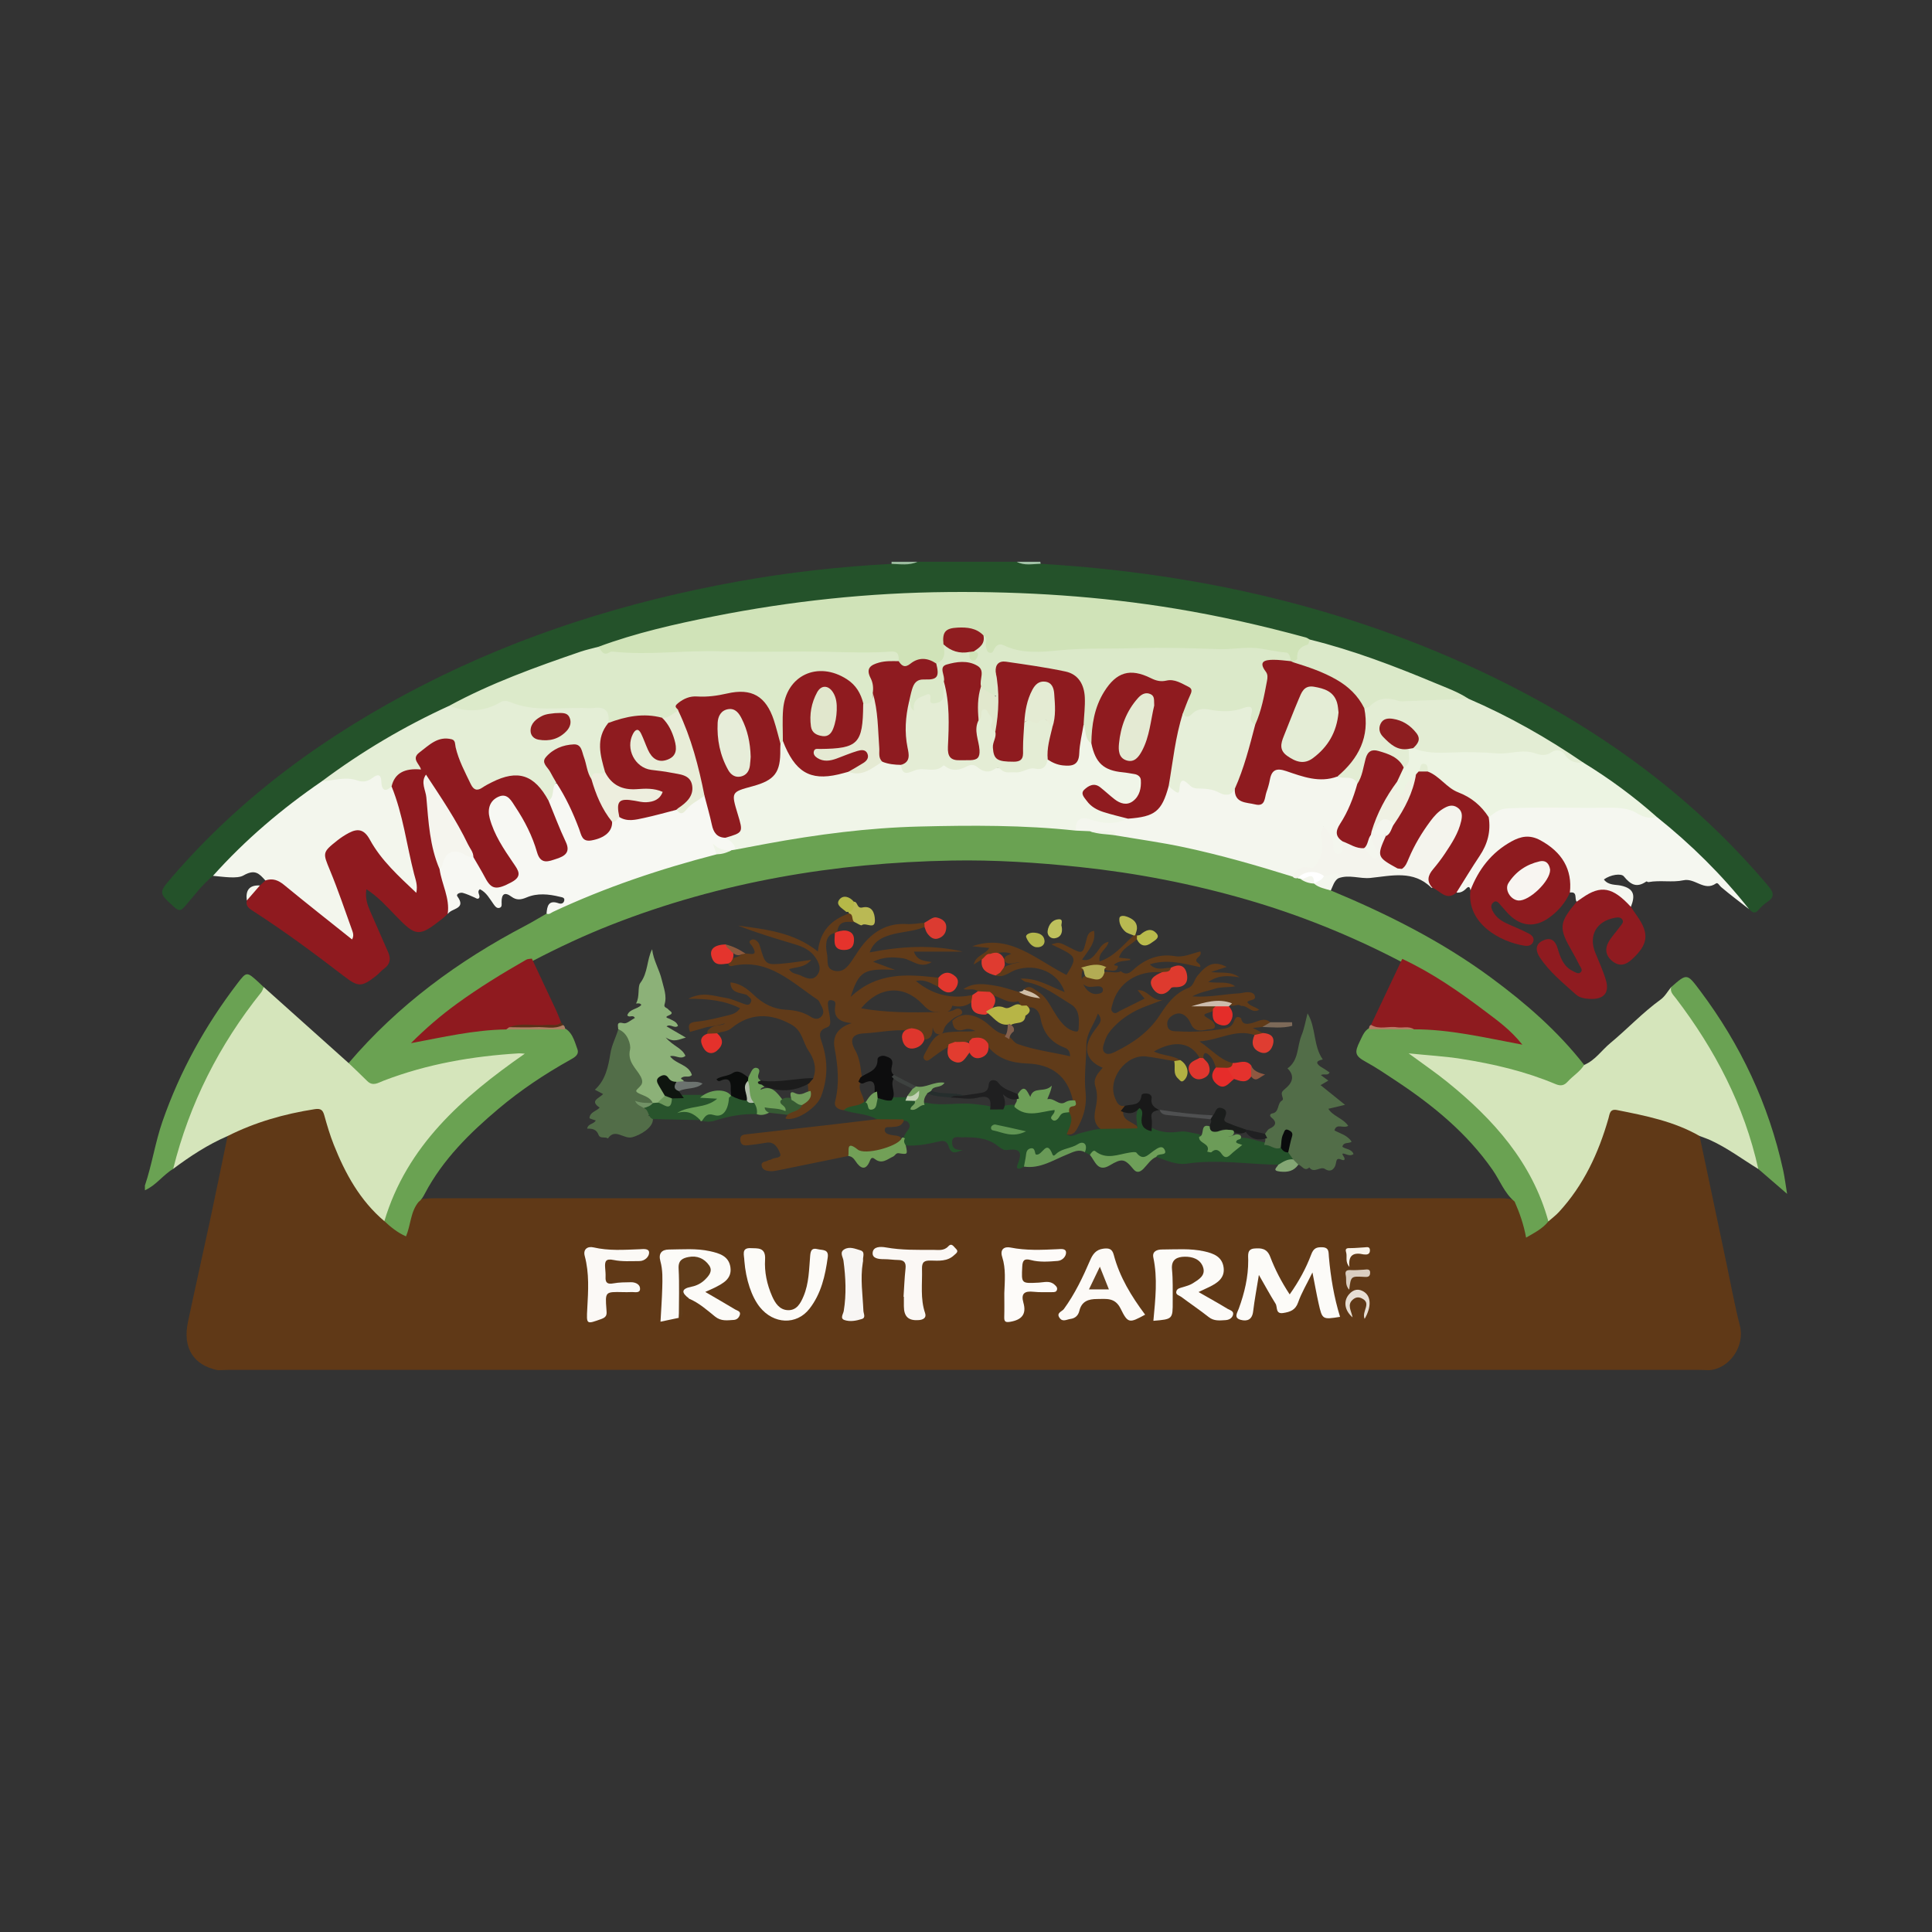 <?xml version="1.0" encoding="utf-8"?>
<!-- Generator: Adobe Illustrator 17.0.0, SVG Export Plug-In . SVG Version: 6.00 Build 0)  -->
<!DOCTYPE svg PUBLIC "-//W3C//DTD SVG 1.1//EN" "http://www.w3.org/Graphics/SVG/1.1/DTD/svg11.dtd">
<svg version="1.1" id="Layer_1" xmlns="http://www.w3.org/2000/svg" xmlns:xlink="http://www.w3.org/1999/xlink" x="0px" y="0px"
	 width="200px" height="200px" viewBox="0 0 200 200" enable-background="new 0 0 200 200" xml:space="preserve">

<rect x="0" y="0" width="200" height="200" fill="#333333" stroke="none"/>

<g>
	<path fill="#24522A" d="M22.046,90.666c-1.114,0.902-1.952,2.061-2.88,3.132c-0.407,0.469-0.613,0.573-1.121,0.112
		c-1.633-1.482-1.661-1.462-0.204-3.154c7.272-8.442,16.129-14.817,25.993-19.86c10.303-5.267,21.232-8.663,32.593-10.709
		c5.244-0.944,10.536-1.538,15.861-1.814c0.882-0.27,1.816,0.111,2.693-0.216c3.424,0,6.848,0,10.273,0
		c0.804,0.315,1.663-0.034,2.473,0.205c16.898,1.009,33.089,4.785,48.268,12.44c10.356,5.222,19.534,11.985,27.046,20.907
		c0.596,0.707,0.693,1.145-0.11,1.676c-0.335,0.221-0.64,0.511-0.899,0.82c-0.396,0.473-0.671,0.202-0.968-0.09
		c-0.917-0.619-1.564-1.532-2.285-2.326c-2.302-2.535-4.858-4.786-7.401-7.058c-2.436-1.998-4.97-3.863-7.599-5.599
		c-3.834-2.479-7.815-4.689-11.952-6.622c-5.322-2.47-10.797-4.526-16.458-6.08c-8.096-2.336-16.355-3.775-24.746-4.443
		c-2.188-0.174-4.38-0.39-6.587-0.301c-2.272,0.091-4.544-0.063-6.821-0.039c-7.444,0.077-14.788,0.94-22.091,2.291
		c-4.375,0.809-8.668,1.94-12.928,3.203c-5.335,1.605-10.503,3.636-15.502,6.098c-4.639,2.188-9.004,4.841-13.184,7.804
		c-3.554,2.528-6.935,5.26-9.93,8.445C23.131,89.961,22.684,90.439,22.046,90.666z"/>
	<path fill="#6AA253" d="M17.929,121.003c-1.058,0.629-1.776,1.709-2.929,2.213c0-0.163,0-0.326,0-0.489
		c0.739-2.18,1.064-4.469,1.824-6.651c1.804-5.181,4.419-9.906,7.74-14.255c0.966-1.265,0.974-1.26,2.207-0.135
		c0.18,0.164,0.355,0.332,0.532,0.498c0.214,0.677-0.312,1.059-0.635,1.495c-3.019,4.079-5.528,8.428-7.215,13.238
		C18.972,118.287,18.893,119.812,17.929,121.003z"/>
	<path fill="#9BBB9F" d="M94.979,58.157c-0.871,0.405-1.788,0.238-2.693,0.216c0.016-0.072,0.017-0.144,0.003-0.216
		C93.185,58.157,94.082,58.157,94.979,58.157z"/>
	<path fill="#A3C3A8" d="M107.724,58.361c-0.831,0.017-1.678,0.224-2.473-0.205c0.815,0,1.631,0,2.446,0
		C107.71,58.224,107.719,58.293,107.724,58.361z"/>
	<path fill="#603917" d="M176.93,141.841c-0.407-0.012-0.813-0.035-1.22-0.035c-50.642-0.002-101.283-0.002-151.925,0
		c-0.407,0-0.813,0.025-1.22,0.038c-2.527-0.498-3.676-2.302-3.11-4.982c0.737-3.494,1.528-6.977,2.275-10.47
		c0.625-2.925,1.22-5.856,1.828-8.785c0.141-0.497,0.581-0.659,0.983-0.835c2.432-1.063,4.969-1.754,7.584-2.208
		c1.069-0.186,1.554,0.171,1.836,1.19c1.09,3.938,2.903,7.485,5.85,10.383c0.627,0.431,1.27,1.313,1.88,1.169
		c0.677-0.159,0.526-1.299,0.81-1.985c0.27-0.653,0.584-1.145,1.34-1.22c0.735-0.083,1.468-0.057,2.201-0.057
		c36.042-0.001,72.084-0.001,108.125,0.001c0.732,0,1.467-0.043,2.191,0.078c1.097,0.316,1.163,1.353,1.47,2.192
		c0.497,1.357,0.488,1.374,1.638,0.504c0.259-0.196,0.487-0.424,0.715-0.653c2.988-2.705,4.694-6.167,5.856-9.943
		c0.504-1.64,0.638-1.727,2.318-1.43c2.207,0.39,4.345,1.009,6.418,1.855c0.479,0.195,1.023,0.338,1.169,0.953
		c0.928,4.405,1.856,8.811,2.786,13.215c0.453,2.144,0.84,4.305,1.386,6.425C180.648,139.321,179.077,141.687,176.93,141.841z"/>
	<path fill="#6AA252" d="M160.289,126.437c-0.589,0.747-1.413,1.161-2.308,1.682c-0.246-1.353-0.67-2.557-1.186-3.729
		c-1.066-0.882-1.524-2.194-2.287-3.288c-2.661-3.819-6.174-6.686-9.999-9.219c-1.017-0.674-2.028-1.363-3.104-1.951
		c-1.144-0.626-1.224-0.955-0.622-2.162c0.286-0.573,0.493-1.232,1.218-1.447c1.366-0.156,2.736-0.041,4.102-0.077
		c3.514-0.048,6.928,0.692,10.406,1.266c-3.519-3.186-7.348-5.92-11.613-8.031c-5.08-2.637-10.361-4.774-15.858-6.361
		c-5.645-1.629-11.387-2.744-17.239-3.364c-4.421-0.468-8.844-0.754-13.282-0.672c-12.112,0.225-23.906,2.207-35.225,6.645
		c-2.73,1.07-5.391,2.312-7.994,3.668c-3.603,1.676-6.822,3.954-9.931,6.397c-0.702,0.551-1.349,1.177-2.153,1.811
		c3.205-0.671,6.29-1.382,9.477-1.358c1.827,0.032,3.654-0.075,5.477,0.055c1.058,0.396,1.277,1.404,1.603,2.299
		c0.214,0.587-0.299,0.864-0.73,1.104c-2.629,1.469-5.129,3.13-7.432,5.071c-2.994,2.522-5.762,5.25-7.618,8.765
		c-0.17,0.321-0.342,0.649-0.649,0.872c-0.856,1.018-0.805,2.374-1.312,3.575c-0.868-0.38-1.57-0.953-2.24-1.572
		c-0.202-1.565,0.646-2.841,1.293-4.105c2.762-5.399,7.136-9.318,12.028-12.726c0.167-0.117,0.347-0.215,0.542-0.276
		c0.109-0.034,0.214-0.127,0.276-0.082c-2.332,0.331-4.745,0.476-7.117,0.973c-2.394,0.502-4.751,1.121-7.046,1.974
		c-1.421,0.528-3.257-0.549-3.677-2.126c5.121-6.011,11.356-10.586,18.316-14.23c0.739-0.387,1.45-0.826,2.174-1.24
		c1.158-0.822,2.464-1.376,3.76-1.906c4.465-1.826,9.025-3.378,13.726-4.489c0.568-0.114,1.127-0.262,1.682-0.432
		c0.2-0.064,0.407-0.088,0.612-0.13c3.777-1.053,7.669-1.434,11.536-1.924c5.783-0.733,11.605-0.523,17.415-0.509
		c1.991,0.005,3.974,0.203,5.945,0.49c0.499,0.011,1,0.001,1.492,0.105c0.919,0.231,1.877,0.197,2.8,0.4
		c5.009,0.547,9.872,1.78,14.705,3.149c1.13,0.32,2.265,0.628,3.366,1.041c0.225,0.081,0.443,0.181,0.67,0.258
		c0.106,0.032,0.21,0.072,0.312,0.114c0.437,0.194,0.901,0.314,1.356,0.462c0.102,0.032,0.2,0.074,0.297,0.12
		c0.491,0.307,1.162,0.296,1.512,0.852c5.843,2.432,11.475,5.257,16.588,9.026c3.568,2.63,6.896,5.522,9.641,9.034
		c-0.578,1.91-1.99,2.653-3.734,2.009c-3.99-1.473-8.106-2.376-12.352-2.673c-0.366-0.026-0.729-0.064-1.294-0.247
		c3.101,1.972,5.703,4.216,8.051,6.743c2.373,2.554,4.298,5.409,5.446,8.734C160.29,125.325,160.627,125.851,160.289,126.437z"/>
	<path fill="#D5E5BB" d="M160.289,126.437c-1.685-6.119-5.688-10.565-10.468-14.434c-1.194-0.967-2.471-1.833-3.999-2.959
		c2.019,0.205,3.755,0.303,5.465,0.572c3.329,0.525,6.606,1.29,9.725,2.602c0.539,0.227,0.891,0.177,1.277-0.25
		c0.542-0.6,1.27-1.02,1.705-1.729c1.13-0.467,1.795-1.502,2.695-2.248c1.773-1.47,3.352-3.166,5.229-4.525
		c0.439-0.318,0.725-0.849,1.081-1.282c4.129,5.233,7.328,10.948,9.014,17.442c0.116,0.447,0.398,0.925,0.006,1.388
		c-1.645-1.006-3.192-2.176-4.957-2.981c-0.364-0.166-0.747-0.291-1.121-0.434c-2.652-1.524-5.601-2.099-8.548-2.686
		c-0.752-0.15-0.755,0.408-0.882,0.853c-1.028,3.6-2.572,6.927-5.139,9.709C161.046,125.829,160.651,126.118,160.289,126.437z"/>
	<path fill="#F5F7F0" d="M171.52,84.577c3.533,2.826,6.736,5.982,9.541,9.536c-0.972-0.758-1.961-1.494-2.899-2.291
		c-0.173-0.147-0.332-0.503-0.522-0.369c-1.217,0.864-2.161-0.591-3.369-0.328c-1.16,0.252-2.414-0.034-3.617,0.19
		c-0.07,0.013-0.185-0.093-0.225-0.066c-0.985,0.678-1.6,0.365-2.333-0.531c-0.27-0.329-1.37-0.183-2.063,0.325
		c0.46,0.625,1.218,0.517,1.747,0.631c1.466,0.315,1.485,1.097,1.047,2.203c-0.39,0.091-0.569-0.207-0.791-0.428
		c-1.197-1.191-2.276-1.32-3.763-0.478c-0.325,0.184-0.588,0.588-1.059,0.372c-0.248-0.304,0.129-1.072-0.7-0.946
		c-0.313-0.24-0.214-0.586-0.233-0.902c-0.043-0.744-0.188-1.477-0.626-2.08c-2.165-2.983-4.094-3.369-6.607-0.927
		c-0.941,0.915-1.771,1.905-2.284,3.131c-0.102,0.243-0.133,0.587-0.54,0.533c-0.05-0.277-0.156-0.468-0.427-0.186
		c-0.286,0.298-0.606,0.479-1.029,0.434c-0.237-0.498,0.104-0.849,0.332-1.21c0.474-0.75,0.962-1.493,1.472-2.219
		c0.783-1.115,1.339-2.298,1.303-3.7c-0.008-0.323,0.07-0.642,0.244-0.928c0.279-0.568,0.605-1.01,1.352-1.021
		c4.172-0.064,8.34-0.25,12.512,0.109C169.286,83.545,170.291,84.363,171.52,84.577z"/>
	<path fill="#8F1B1F" d="M154.109,84.596c0.241,1.468-0.118,2.783-0.942,4.014c-0.832,1.242-1.601,2.526-2.398,3.792
		c-1.039,0.907-1.679-0.184-2.474-0.494c-0.924-0.538-0.787-1.226-0.251-1.94c0.93-1.236,1.867-2.466,2.475-3.904
		c0.301-0.71,0.797-1.574,0.028-2.115c-0.837-0.59-1.403,0.307-1.881,0.856c-1.046,1.202-1.867,2.561-2.486,4.033
		c-0.224,0.533-0.45,1.054-1.057,1.265c-0.186,0.049-0.371,0.045-0.557-0.002c-2.034-0.95-2.272-1.555-1.406-3.574
		c0.378-0.458,0.657-0.988,1.028-1.452c1.019-1.533,1.698-3.216,2.215-4.973c0.094-0.17,0.231-0.293,0.409-0.369
		c0.306-0.108,0.618-0.107,0.933-0.058c2.039,1.034,3.931,2.303,5.738,3.697C153.851,83.654,154.216,84.027,154.109,84.596z"/>
	<path fill="#8E1B1F" d="M152.224,92.154c0.835-2.158,2.16-3.891,4.22-5.037c1.009-0.562,1.922-0.725,3.013-0.133
		c2.248,1.219,3.327,3.028,3.056,5.415c-0.47,1.067-1.207,1.922-2.144,2.595c-1.461,1.049-2.898,0.925-4.163-0.332
		c-0.259-0.257-0.481-0.55-0.735-0.813c-0.233-0.241-0.472-0.711-0.829-0.469c-0.469,0.319-0.214,0.81,0.036,1.189
		c0.421,0.639,1.092,0.941,1.765,1.236c0.628,0.275,1.266,0.537,1.867,0.865c0.268,0.146,0.546,0.418,0.416,0.795
		c-0.146,0.423-0.533,0.491-0.908,0.435C155.367,97.529,151.783,95.619,152.224,92.154z"/>
	<path fill="#8F1B20" d="M163.214,93.344c0.195-0.134,0.391-0.268,0.585-0.403c1.926-1.346,3.14-1.12,5.028,0.937
		c0.204,0.301,0.401,0.606,0.612,0.902c1.333,1.863,1.193,2.994-0.522,4.551c-0.627,0.57-1.258,0.74-1.963,0.201
		c-0.724-0.553-0.86-1.285-0.418-2.049c0.323-0.557,0.785-1.033,1.166-1.559c0.157-0.217,0.435-0.456,0.232-0.746
		c-0.177-0.251-0.485-0.218-0.783-0.164c-1.886,0.345-2.723,1.832-2.015,3.589c0.379,0.941,0.809,1.868,1.099,2.837
		c0.401,1.336-0.199,2.018-1.603,1.968c-0.541-0.019-1.099-0.102-1.489-0.454c-1.327-1.197-2.737-2.324-3.737-3.837
		c-0.433-0.656-0.522-1.355,0.311-1.749c0.77-0.364,1.272-0.067,1.527,0.799c0.274,0.928,0.591,1.882,1.577,2.357
		c0.251,0.121,0.543,0.344,0.788,0.145c0.29-0.236,0.012-0.518-0.107-0.756c-0.236-0.472-0.48-0.942-0.745-1.398
		C161.332,96.059,161.375,95.543,163.214,93.344z"/>
	<path fill="#6AA253" d="M182.019,121.014c-1.453-6.558-4.479-12.357-8.525-17.662c-0.27-0.355-0.63-0.65-0.496-1.167
		c1.649-1.446,1.635-1.436,2.988,0.364c4.197,5.584,7.108,11.762,8.606,18.593c0.155,0.709,0.241,1.434,0.408,2.445
		C183.88,122.62,182.95,121.817,182.019,121.014z"/>
	<path fill="#F4F4ED" d="M145.122,89.952c0.398-0.259,0.539-0.681,0.713-1.091c0.586-1.386,1.353-2.67,2.251-3.874
		c0.364-0.488,0.77-0.946,1.301-1.266c0.467-0.282,0.945-0.485,1.474-0.133c0.537,0.357,0.522,0.873,0.4,1.41
		c-0.283,1.251-0.977,2.302-1.671,3.347c-0.38,0.573-0.803,1.122-1.246,1.648c-0.541,0.641-0.678,1.26-0.05,1.917
		c-0.041-0.003-0.097,0.01-0.119-0.012c-1.865-1.846-4.104-1.239-6.311-1.014c-1.106,0.113-2.235-0.394-3.349,0.047
		c-0.474-0.349-1.007,0.044-1.498-0.117c-0.897-0.271-1.786-0.334-2.658,0.094c-0.196,0.023-0.388,0.031-0.526-0.149
		c-0.189-0.854,0.437-1.041,1.029-1.205c1.487-0.412,1.711-0.735,1.708-2.28c-0.001-0.625-0.439-1.637,0.489-1.74
		c0.78-0.087,1.002,0.906,1.221,1.603c0.059,0.186,0.034,0.405,0.225,0.55c0.32-0.104,0.219-0.491,0.434-0.664
		c0.829-0.226,1.432,0.46,2.185,0.539c0.413,0.124,0.599,0.6,1.077,0.706c-0.112-0.613-0.501-1.108-0.5-1.713
		c0.003-0.175,0.046-0.338,0.143-0.486c0.087-0.079,0.19-0.12,0.308-0.118c0.429,0.212,1.054,0.005,1.302,0.606
		c-0.937,2.102-0.909,2.179,1.225,3.349C144.783,90.34,144.95,90.167,145.122,89.952z"/>
	<path fill="#F4F6EE" d="M137.05,90.686c0.379-0.081,0.756-0.18,1.139-0.239c0.408-0.063,0.477,0.145,0.327,0.482
		c-0.428,0.31-0.538,0.812-0.751,1.251c-0.599-0.181-1.234-0.272-1.729-0.707C136.185,90.969,136.587,90.788,137.05,90.686z"/>
	<path fill="#D5E5BB" d="M36.088,110.049c0.643,0.618,1.296,1.226,1.926,1.858c0.583,0.585,1.15,0.175,1.686-0.031
		c4.516-1.735,9.216-2.543,14.021-2.834c0.12-0.007,0.242,0.013,0.607,0.035c-6.512,4.537-12.21,9.55-14.54,17.338
		c-2.516-2.131-4.049-4.919-5.239-7.923c-0.387-0.977-0.689-1.992-0.97-3.006c-0.157-0.566-0.352-0.766-1.005-0.665
		c-3.145,0.49-6.167,1.348-9.016,2.784c-2.032,0.874-3.865,2.079-5.63,3.396c1.687-6.767,4.763-12.841,9.117-18.279
		c0.121-0.151,0.173-0.359,0.257-0.54C30.231,104.806,33.16,107.427,36.088,110.049z"/>
	<path fill="#F7F8F3" d="M76.142,87.95c-0.145,0.022-0.29,0.045-0.435,0.067c-0.449,0.349-1.177-0.3-1.522,0.424
		c-5.816,1.503-11.492,3.405-16.94,5.955c-0.211,0.099-0.393,0.315-0.668,0.183c0.059-0.763,0.193-1.442,1.233-1.079
		c0.272,0.095,0.509,0.039,0.591-0.237c0.107-0.358-0.227-0.374-0.44-0.427c-1.153-0.283-2.328-0.408-3.444,0.065
		c-0.587,0.249-1.05,0.311-1.576-0.08c-0.703-0.522-1.022-0.274-1.017,0.558c0.001,0.225,0.079,0.538-0.244,0.608
		c-0.272,0.059-0.44-0.182-0.576-0.373c-0.416-0.582-0.753-1.235-1.426-1.565c-0.383,0.311,0.108,0.637-0.091,0.923
		c-0.165,0.141-0.289,0.011-0.433-0.052c-0.406-0.175-0.81-0.368-1.233-0.486c-0.283-0.079-0.757,0.105-0.564,0.372
		c0.861,1.192-0.348,1.207-0.841,1.631c-0.061,0.053-0.116,0.113-0.173,0.17c-0.56-1.445-0.817-2.958-1.011-4.485
		c0.126-1.134,0.354-2.159,1.797-2.305c0.788-0.08,1.242,0.517,1.871,0.745c0.71,0.596,0.956,1.493,1.441,2.237
		c0.566,0.867,1.083,0.919,2.165,0.317c0.927-0.517,0.584-1.064,0.167-1.692c-0.742-1.118-1.388-2.292-1.976-3.5
		c-0.332-0.683-0.428-1.389-0.374-2.132c0.055-0.765,0.427-1.322,1.144-1.577c0.678-0.241,1.174,0.156,1.598,0.623
		c0.973,1.072,1.514,2.397,2.117,3.683c0.207,0.441,0.393,0.894,0.549,1.355c0.303,0.898,0.862,1.082,1.707,0.727
		c0.85-0.357,0.867-0.927,0.587-1.685c-0.488-1.321-1.373-2.5-1.447-3.971c0.29-0.633,0.039-1.534,0.925-1.874
		c0.594,0.057,0.757,0.558,0.977,0.978c0.566,1.078,1.102,2.169,1.525,3.314c0.523,1.415,1.847,1.611,2.833,0.429
		c0.184-0.221,0.23-0.518,0.38-0.761c0.243-0.298,0.508-0.56,0.921-0.593c1.444,0.186,2.811-0.152,4.169-0.589
		c0.459-0.148,0.931-0.283,1.425-0.252c1.109,0.474,1.426-0.73,2.159-1.059c0.367-0.165,0.626-0.477,1.056-0.215
		c0.597,0.768,0.633,1.728,0.867,2.614c0.201,0.76,0.544,1.334,1.321,1.582C75.732,86.875,76.433,87.1,76.142,87.95z"/>
	<path fill="#8F1A1F" d="M45.507,89.982c0.217,1.553,1.082,2.989,0.838,4.626c-0.179,0.162-0.349,0.335-0.538,0.484
		c-2.436,1.919-2.722,1.9-4.829-0.277c-0.925-0.955-1.807-1.961-3.045-2.759c-0.15,0.891,0.093,1.591,0.391,2.278
		c0.614,1.414,1.235,2.825,1.857,4.236c0.3,0.678,0.217,1.243-0.418,1.702c-0.295,0.213-0.526,0.511-0.813,0.736
		c-1.523,1.193-1.852,1.193-3.372,0.024c-3.033-2.332-6.104-4.611-9.321-6.685c-0.42-0.271-0.85-0.51-0.705-1.124
		c0.188-0.747,0.775-1.148,1.352-1.556c0.188-0.173,0.376-0.346,0.564-0.519c0.623-0.691,1.227-0.406,1.827,0.037
		c1.963,1.451,3.85,2.997,5.734,4.546c0.313,0.258,0.613,0.531,1.112,0.862c-0.122-0.92-0.412-1.646-0.691-2.362
		c-0.591-1.514-1.07-3.074-1.828-4.521c-0.439-0.838-0.296-1.558,0.389-2.2c0.415-0.389,0.789-0.822,1.268-1.14
		c1.534-1.019,2.545-0.759,3.513,0.802c1.03,1.662,2.388,3.046,3.934,4.31c-0.841-3.297-1.197-6.696-2.438-9.884
		c0.182-1.7,1.486-2.518,3.401-2.138c0.322,0.165,0.538,0.406,0.558,0.786c0.253,2.783,0.453,5.573,1.103,8.303
		C45.459,89.021,45.631,89.484,45.507,89.982z"/>
	<path fill="#F3F6ED" d="M40.536,81.406c1.187,2.915,1.553,6.041,2.328,9.062c0.148,0.579,0.399,1.162,0.231,1.96
		c-1.824-1.73-3.636-3.356-4.808-5.507c-0.572-1.049-1.219-1.197-2.161-0.703c-0.429,0.225-0.842,0.496-1.222,0.797
		c-1.554,1.235-1.493,1.271-0.736,3.104c0.835,2.022,1.534,4.1,2.276,6.159c0.103,0.286,0.213,0.605,0,0.973
		c-2.359-1.884-4.719-3.735-7.034-5.642c-0.611-0.503-1.195-0.72-1.941-0.464c-0.632-0.703-1.058-1.211-2.273-0.515
		c-0.638,0.366-2.076,0.133-3.149,0.036c3.344-3.733,7.133-6.955,11.263-9.782c1.081-0.521,2.167-0.839,3.387-0.424
		c0.582,0.198,1.204,0.08,1.773-0.225c0.614-0.328,1.07-0.255,1.306,0.507C39.875,81.071,39.908,81.622,40.536,81.406z"/>
	<path fill="#F3F6ED" d="M26.903,91.664c-0.451,0.519-0.901,1.038-1.352,1.556C25.408,92.187,25.783,91.602,26.903,91.664z"/>
	<path fill="#D0E3B8" d="M61.944,66.956c3.876-1.437,7.898-2.345,11.934-3.149c8.015-1.595,16.107-2.45,24.296-2.52
		c7.893-0.068,15.722,0.435,23.512,1.721c4.556,0.752,9.044,1.772,13.493,2.983c0.146,0.04,0.274,0.143,0.41,0.217
		c0.052,0.066,0.128,0.168,0.098,0.208c-0.593,0.798-0.944,1.789-1.849,2.342c-0.215-0.028-0.362-0.155-0.482-0.323
		c-0.158-0.31-0.406-0.55-0.75-0.553c-1.299-0.011-2.531-0.463-3.857-0.418c-3.653,0.122-7.312,0.261-10.964-0.084
		c-0.699-0.066-1.37,0.151-2.062,0.171c-1.418,0.039-2.823,0.128-4.251-0.079c-1.103-0.16-2.216,0.276-3.372,0.219
		c-1.258-0.062-2.51-0.101-3.749-0.332c-0.361-0.067-0.688-0.129-1.06,0.047c-1.134,0.539-1.36,0.404-1.528-0.823
		c-0.027-0.2-0.014-0.406-0.12-0.586c-0.664-0.628-1.48-0.726-2.338-0.686c-1.126,0.052-1.315,0.256-1.337,1.464
		c0.164,0.924,0.214,1.791-1.01,2.02c-0.963-0.219-1.883-0.315-2.812,0.254c-0.791,0.484-1.168-0.15-1.469-0.776
		c-0.24-0.474-0.694-0.36-1.077-0.364c-6.211-0.05-12.422-0.155-18.632-0.081c-2.471,0.03-4.948-0.201-7.417,0.269
		c-0.975,0.185-1.996-0.245-3.018-0.243C62.053,67.853,61.898,67.418,61.944,66.956z"/>
	<path fill="#DCEACA" d="M61.944,66.956c0.307,0.374,0.49,1.003,1.189,0.554c0.092-0.059,0.239-0.062,0.357-0.049
		c3.737,0.392,7.468-0.168,11.209-0.038c3.732,0.13,7.473-0.042,11.207,0.056c2.106,0.055,4.207,0.126,6.308-0.027
		c0.813-0.059,0.839,0.42,0.816,0.991c-0.497,0.451-1.149,0.254-1.719,0.406c-0.732,0.196-1.155,0.539-0.854,1.372
		c0.207,0.574,0.223,1.176,0.199,1.782c-0.058,0.74-0.34,1.21-1.192,0.992c-0.358-0.173-0.481-0.528-0.655-0.846
		c-1.097-2.006-3.717-2.834-5.79-1.844c-0.68,0.325-1.014,0.905-1.253,1.57c-0.362,1.01-0.424,2.058-0.405,3.12
		c0.01,0.564,0.061,1.139-0.153,1.687c-0.092,0.179-0.23,0.305-0.421,0.371c-0.545-0.102-0.495-0.578-0.574-0.953
		c-0.143-0.679-0.343-1.34-0.618-1.974c-0.759-1.75-2.047-2.479-3.912-2.098c-1.161,0.237-2.312,0.395-3.497,0.415
		c-0.816,0.014-1.671,0.108-1.848,1.186c-0.473,0.624-1.086,0.969-1.884,0.947c-1.409-0.304-2.797-0.174-4.18,0.183
		c-0.456,0.118-0.918,0.353-1.397,0.061c-0.276-0.983-0.969-1.297-1.926-1.223c-1.415,0.109-2.833,0.039-4.25,0.064
		c-0.526,0.009-1.103,0.134-1.569-0.06c-2.187-0.911-4.258-0.086-6.362,0.319c-0.926,0.179-1.646-0.203-2.257-0.861
		c4.326-2.349,8.938-4.003,13.576-5.594C60.694,67.258,61.325,67.124,61.944,66.956z"/>
	<path fill="#E4EED6" d="M46.513,73.06c1.842,0.726,3.618,0.621,5.34-0.389c0.283-0.166,0.642-0.127,0.947,0.002
		c2.452,1.032,5.029,0.564,7.559,0.615c0.356,0.007,0.731,0.055,1.07,0.006c1.253-0.182,1.704,0.356,1.545,1.545
		c-0.572,1.615-0.562,3.248-0.159,4.894c-0.22,0.867-1.193,0.492-1.638,0.99c-0.799-0.386-0.628-1.245-0.912-1.882
		c-0.24-0.538-0.232-1.339-0.969-1.413c-0.882-0.089-1.651,0.359-2.283,0.97c-0.371,0.358-0.156,0.735,0.046,1.108
		c0.258,0.479,0.783,0.872,0.538,1.529c-0.564,0.491-0.129,1.417-0.808,1.858c-0.454-0.012-0.57-0.408-0.772-0.695
		c-1.036-1.471-2.306-1.901-4.013-1.331c-0.58,0.194-1.114,0.491-1.657,0.769c-1.024,0.524-1.398,0.419-1.965-0.608
		c-0.549-0.996-1.062-2.01-1.369-3.12c-0.302-1.091-0.765-1.294-1.787-0.875c-1.322,0.542-1.673,1.104-1.638,2.626
		c-1.732-0.168-2.744,0.411-3.048,1.746c-0.739,0.707-1.038,0.283-1.061-0.474c-0.025-0.828-0.406-0.793-0.889-0.423
		c-0.499,0.383-1.005,0.498-1.583,0.291c-1.245-0.446-2.465,0.01-3.695,0.084C37.43,77.803,41.832,75.197,46.513,73.06z"/>
	<path fill="#ECF4E2" d="M154.109,84.596c-0.768-1.196-1.811-2.061-3.139-2.567c-1.23-0.469-1.937-1.7-3.171-2.16
		c-0.313-0.476-0.629-0.174-0.944-0.003c-0.09,0.099-0.179,0.199-0.269,0.298c-0.282,0.493-0.531,1.003-0.84,1.481
		c-0.204,0.316-0.188,0.878-0.779,0.739c-0.578-0.136-0.756-0.561-0.654-1.123c0.022-0.12,0.041-0.241,0.068-0.36
		c0.179-0.592,0.478-1.124,0.819-1.636c0.491-0.531,0.166-1.346,0.652-1.879c0.177-0.101,0.368-0.131,0.569-0.117
		c1.908,0.523,3.865,0.301,5.799,0.341c1.825,0.037,3.652,0.038,5.483-0.103c1.1-0.085,2.219,0.359,3.357-0.002
		c0.331-0.105,0.721,0.118,0.979,0.402c0.512,0.563,1.187,0.821,1.882,1.048c2.698,1.65,5.233,3.521,7.598,5.62
		c-0.805,0.193-1.408,0.016-2.185-0.456c-0.849-0.515-2.094-0.518-3.163-0.503c-3.363,0.049-6.724-0.095-10.093,0.067
		C155.079,83.734,154.715,84.2,154.109,84.596z"/>
	<path fill="#E3EDD4" d="M145.858,77.518c-0.136,0.657,0.35,1.489-0.545,1.933c-0.741-0.224-1.195-0.906-1.926-1.173
		c-1.082-0.395-1.369-0.244-1.866,0.759c-0.362,0.73-0.154,1.719-1.003,2.22c-0.604-0.512-1.605-0.134-2.083-0.93
		c0.395-0.898,1.262-1.44,1.691-2.336c0.623-1.299,1.174-2.583,0.929-4.07c-0.047-0.286-0.019-0.568,0.2-0.796
		c0.952-0.987,2.055-1.215,3.424-1.012c1.341,0.199,2.736,0.077,4.098-0.031c1.102-0.087,2.173-0.133,3.228,0.245
		c4.195,1.81,8.15,4.051,11.918,6.629c-0.76,0.037-1.435-0.061-1.9-0.799c-0.328-0.52-0.94-0.626-1.398-0.3
		c-0.596,0.424-1.124,0.326-1.713,0.121c-1.316-0.459-2.631,0.12-3.958,0.009c-1.609-0.134-3.247-0.151-4.842-0.085
		c-1.344,0.056-2.586,0.052-3.821-0.455c0.2-1.366-0.417-2.292-1.764-2.661c-0.454-0.124-0.904-0.188-1.192,0.28
		c-0.283,0.459-0.051,0.876,0.251,1.215c0.436,0.488,0.956,0.872,1.631,0.975C145.453,77.292,145.708,77.275,145.858,77.518z"/>
	<path fill="#DBE9C9" d="M152.004,72.328c-2.125,0.086-4.249,0.174-6.374,0.255c-0.284,0.011-0.593,0.061-0.85-0.026
		c-1.114-0.38-2.12-0.353-2.984,0.571c-0.12,0.128-0.374,0.129-0.566,0.189c-0.899-0.404-1.137-1.435-1.928-1.98
		c-1.325-0.911-2.752-1.56-4.258-2.083c-0.43-0.149-0.991-0.13-1.184-0.7c0.15-0.128,0.438-0.267,0.429-0.382
		c-0.065-0.818,0.322-1.232,1.073-1.439c0.115-0.032,0.154-0.344,0.227-0.527c4.485,1.106,8.783,2.752,13.034,4.527
		C149.772,71.214,150.955,71.633,152.004,72.328z"/>
	<path fill="#FCFBF8" d="M135.865,131.725c-0.593,1.213-1.14,2.116-1.48,3.092c-0.281,0.809-0.824,0.99-1.535,1.104
		c-0.838,0.136-0.586-0.615-0.802-0.959c-0.576-0.919-1.093-1.875-1.729-2.982c-0.221,1.374-0.451,2.576-0.596,3.788
		c-0.101,0.843-0.614,1.039-1.277,0.864c-0.762-0.202-0.367-0.729-0.206-1.169c0.589-1.611,0.983-3.262,0.975-4.991
		c-0.002-0.516-0.139-1.163,0.623-1.226c0.672-0.056,1.312-0.038,1.646,0.839c0.505,1.324,1.156,2.596,2.023,3.91
		c0.937-1.325,1.688-2.686,2.226-4.127c0.247-0.662,0.553-0.77,1.135-0.754c0.737,0.021,0.655,0.506,0.699,1.011
		c0.184,2.099,0.53,4.172,1.155,6.195c-1.831,0.29-1.842,0.293-2.227-1.413C136.286,133.964,136.119,133.011,135.865,131.725z"/>
	<path fill="#FCFBF8" d="M70.273,136.421c-0.594,0.125-1.189,0.25-1.898,0.4c0.064-1.186,0.149-2.331,0.181-3.477
		c0.026-0.932,0.061-1.872-0.193-2.785c-0.219-0.787,0.12-1.202,0.878-1.208c1.416-0.01,2.836-0.14,4.247,0.17
		c0.997,0.219,1.959,0.508,2.125,1.664c0.173,1.2-0.767,1.677-1.655,2.125c-0.244,0.123-0.497,0.226-0.948,0.43
		c1.123,0.656,2.117,1.225,3.097,1.817c0.215,0.13,0.613,0.182,0.475,0.58c-0.094,0.271-0.293,0.481-0.624,0.501
		c-0.676,0.041-1.31,0.159-1.945-0.356c-0.839-0.681-1.663-1.416-2.685-1.845c-0.914-0.686-0.904-1.004,0.061-1.513
		c0.252-0.133,0.54-0.2,0.773-0.365c0.46-0.325,1.091-0.64,0.854-1.313c-0.227-0.645-0.891-0.806-1.53-0.765
		c-0.749,0.048-0.882,0.604-0.885,1.226C70.594,133.286,70.44,134.854,70.273,136.421z"/>
	<path fill="#FCFBF8" d="M119.398,136.73c0.208-2.261,0.451-4.405-0.005-6.551c-0.137-0.645,0.383-0.831,0.901-0.832
		c1.462-0.003,2.928-0.132,4.38,0.193c0.966,0.216,1.842,0.555,1.993,1.665c0.146,1.073-0.614,1.592-1.45,2.006
		c-0.316,0.156-0.637,0.302-1.142,0.54c1.096,0.629,2.067,1.169,3.017,1.745c0.239,0.145,0.692,0.219,0.538,0.659
		c-0.113,0.323-0.411,0.483-0.771,0.504c-0.604,0.034-1.187,0.116-1.734-0.317c-0.923-0.729-1.902-1.387-2.844-2.093
		c-0.203-0.152-0.605-0.2-0.506-0.573c0.081-0.308,0.41-0.348,0.685-0.433c0.347-0.107,0.713-0.203,1.014-0.394
		c0.614-0.39,1.374-0.803,1.058-1.695c-0.292-0.822-1.11-1.075-1.896-1.06c-0.764,0.014-1.413,0.263-1.312,1.316
		c0.105,1.09,0.067,2.195,0.073,3.293C121.407,136.563,121.401,136.563,119.398,136.73z"/>
	<path fill="#FCFBF8" d="M77.056,130.523c-0.005-0.56-0.36-1.372,0.662-1.315c0.668,0.037,1.564-0.135,1.483,1.17
		c-0.08,1.287,0.193,2.59,0.725,3.799c0.322,0.732,0.773,1.424,1.645,1.451c0.914,0.028,1.307-0.721,1.614-1.449
		c0.563-1.337,0.564-2.778,0.684-4.188c0.05-0.583,0.195-0.826,0.785-0.676c0.474,0.12,1.152-0.021,1.035,0.835
		c-0.26,1.91-0.681,3.775-1.893,5.331c-1.336,1.715-3.713,1.612-5.141-0.172C77.806,134.249,77.211,132.469,77.056,130.523z"/>
	<path fill="#FCFAF7" d="M118.543,136.094c-1.622,0.884-1.778,0.929-2.53-0.61c-0.584-1.196-1.495-1.012-2.447-1.011
		c-0.884,0-1.593,0.229-1.83,1.22c-0.111,0.462-0.405,0.775-0.922,0.843c-0.385,0.051-0.798,0.342-1.116-0.092
		c-0.397-0.543,0.23-0.655,0.438-0.941c1.129-1.553,1.953-3.272,2.706-5.026c0.271-0.632,0.603-1.114,1.368-1.215
		c0.571-0.075,0.918,0.004,1.081,0.624C115.899,132.199,117.127,134.197,118.543,136.094z"/>
	<path fill="#FBF9F6" d="M64.467,133.759c-1.82-0.04-1.826-0.04-1.69,1.78c0.034,0.452,0.1,0.781-0.511,0.999
		c-1.567,0.557-1.564,0.606-1.472-1.076c0.1-1.827,0.221-3.644-0.264-5.449c-0.183-0.682,0.283-1.03,0.914-0.883
		c1.573,0.366,3.152,0.251,4.736,0.192c0.393-0.015,1.006-0.116,1.016,0.345c0.009,0.412-0.437,0.878-1,0.879
		c-0.893,0.002-1.811,0.069-2.673-0.112c-0.82-0.172-0.924,0.138-0.88,0.781c0.022,0.325,0.062,0.652,0.045,0.975
		c-0.032,0.612,0.205,0.775,0.809,0.663c0.596-0.11,1.215-0.109,1.825-0.118c0.491-0.007,0.975,0.247,0.936,0.726
		c-0.037,0.45-0.594,0.268-0.937,0.294C65.038,133.776,64.752,133.759,64.467,133.759z"/>
	<path fill="#FDFBF9" d="M103.965,133.879c0.047-1.258,0.177-2.529-0.217-3.756c-0.264-0.821,0.245-1.101,0.85-0.98
		c1.619,0.323,3.234,0.249,4.859,0.173c0.348-0.016,0.891-0.106,0.9,0.344c0.008,0.406-0.382,0.832-0.865,0.87
		c-0.93,0.074-1.877,0.152-2.791-0.094c-0.673-0.181-0.848,0.042-0.879,0.694c-0.084,1.759-0.11,1.739,1.722,1.646
		c0.544-0.028,1.14-0.24,1.632,0.223c0.151,0.142,0.303,0.28,0.245,0.509c-0.065,0.254-0.285,0.255-0.487,0.254
		c-0.651-0.005-1.307,0.031-1.951-0.039c-0.91-0.099-1.316,0.17-1.041,1.132c0.34,1.189-0.171,1.769-1.346,1.973
		c-0.515,0.089-0.654-0.005-0.637-0.508C103.984,135.506,103.965,134.692,103.965,133.879z"/>
	<path fill="#FBF8F5" d="M93.534,134.239c0.065-0.972,0.1-1.948,0.206-2.915c0.069-0.622-0.144-0.885-0.761-0.891
		c-0.486-0.005-0.973-0.086-1.459-0.084c-0.56,0.002-1.257-0.066-1.182-0.694c0.074-0.621,0.804-0.623,1.373-0.521
		c1.612,0.289,3.241,0.253,4.867,0.25c0.551-0.001,1.13,0.135,1.594-0.37c0.359-0.391,0.568,0.062,0.778,0.249
		c0.346,0.308,0.009,0.493-0.183,0.675c-0.693,0.655-1.58,0.575-2.416,0.555c-0.668-0.016-0.926,0.143-0.906,0.866
		c0.044,1.531-0.193,3.071,0.322,4.578c0.171,0.501-0.225,0.69-0.673,0.721c-1.059,0.072-1.518-0.362-1.526-1.439
		c-0.002-0.326,0-0.651,0-0.977C93.557,134.241,93.546,134.24,93.534,134.239z"/>
	<path fill="#F8F6F4" d="M89.315,130.716c-0.268,1.662-0.006,3.316,0.064,4.974c0.012,0.295,0.277,0.714-0.156,0.852
		c-0.573,0.182-1.214,0.305-1.789,0.113c-0.511-0.17-0.144-0.616-0.09-0.943c0.285-1.737,0.203-3.472-0.028-5.206
		c-0.053-0.399-0.44-0.864,0.091-1.177c0.542-0.32,1.12-0.054,1.647,0.098c0.556,0.16,0.239,0.683,0.291,1.05
		C89.354,130.552,89.325,130.635,89.315,130.716z"/>
	<path fill="#603C1A" d="M70.273,136.421c0.001-1.705,0.067-3.414-0.024-5.115c-0.046-0.857,0.431-1.065,1.034-1.182
		c0.87-0.17,1.628,0.153,2.124,0.864c0.406,0.583-0.004,1.062-0.425,1.479c-0.387,0.383-0.879,0.631-1.381,0.729
		c-1.156,0.225-1.033,0.642-0.272,1.242c-0.601-0.141-0.848,0.032-0.836,0.71C70.5,135.557,70.981,136.118,70.273,136.421z"/>
	<path fill="#E7DED3" d="M141.266,136.53c-0.346-0.788,0.794-1.634-0.329-2.14c-0.361-0.163-0.638-0.072-0.889,0.141
		c-0.638,0.541-0.147,1.176-0.031,1.845c-0.836-0.727-0.971-1.688-0.371-2.383c0.456-0.529,1.012-0.651,1.613-0.224
		C141.934,134.25,141.97,135.321,141.266,136.53z"/>
	<path fill="#DACEC1" d="M139.668,133.506c-0.47-0.497-0.248-1.02-0.354-1.476c-0.104-0.444,0.078-0.574,0.51-0.551
		c0.444,0.024,0.892-0.017,1.338-0.04c0.311-0.017,0.712-0.143,0.672,0.373c-0.035,0.445-0.37,0.382-0.73,0.364
		C139.849,132.11,139.847,132.134,139.668,133.506z"/>
	<path fill="#FAF4EB" d="M139.692,131.151c-0.482-0.543-0.203-1.066-0.343-1.515c-0.139-0.447,0.139-0.433,0.463-0.432
		c0.484,0.001,0.967-0.054,1.451-0.079c0.229-0.012,0.525-0.105,0.551,0.262c0.025,0.354-0.176,0.515-0.531,0.475
		c-0.04-0.005-0.083,0.003-0.121-0.006C140.194,129.638,139.543,129.846,139.692,131.151z"/>
	<path fill="#F0F5E8" d="M80.793,76.988c0.083-0.095,0.166-0.19,0.249-0.285c0.434,0.169,0.519,0.594,0.695,0.951
		c1.001,2.025,2.495,2.74,4.689,2.248c0.473-0.106,0.937-0.269,1.432-0.254c0.856,0.347,1.562-0.118,2.294-0.43
		c0.408-0.174,0.802-0.383,1.241-0.477c0.638-0.053,1.243,0.082,1.831,0.312c0.392,0.406,0.813,0.459,1.408,0.418
		c1.322-0.091,2.63-0.668,3.982-0.189c0.313,0.111,0.655,0.051,0.956-0.08c0.722-0.316,1.379-0.015,2.092,0.064
		c2.294,0.255,4.68,0.87,6.821-0.659c2.661,0.231,2.658,0.23,3.178-2.413c0.077-0.391,0.104-0.803,0.367-1.136
		c0.482-0.179,0.539,0.233,0.581,0.495c0.083,0.525,0.419,0.912,0.628,1.366c0.404,1.714,1.435,2.641,3.243,2.745
		c0.788,0.045,1.742,0.123,1.894,1.173c0.129,0.892-0.217,1.721-0.96,2.246c-0.805,0.568-1.628,0.31-2.375-0.22
		c-0.398-0.282-0.716-0.665-1.135-0.92c-0.405-0.248-0.865-0.423-1.194,0.042c-0.317,0.449,0.094,0.757,0.394,1.012
		c0.729,0.621,1.608,0.924,2.524,1.159c0.444,0.114,1.016,0.032,1.222,0.628c-0.612,0.99-1.629,0.592-2.485,0.691
		c-0.425,0.049-0.884-0.093-1.296-0.252c-0.841-0.325-1.395-0.076-1.701,0.762c-5.384-0.583-10.786-0.556-16.186-0.423
		c-5.321,0.131-10.588,0.819-15.819,1.782c-1.074,0.198-2.146,0.404-3.22,0.606c-0.097-0.625-0.577-0.922-1.051-1.224
		c1.468-0.735,1.18-1.865,0.806-3.123c-0.499-1.678-0.281-1.956,1.401-2.403c0.472-0.125,0.951-0.226,1.406-0.409
		c1.039-0.417,1.629-1.169,1.745-2.296C80.503,77.982,80.372,77.42,80.793,76.988z"/>
	<path fill="#F4F6EE" d="M111.368,85.985c-0.068-1.094,0.467-1.519,1.476-1.162c1.32,0.467,2.63,0.551,3.927-0.077
		c0.059-0.055,0.121-0.123,0.196-0.135c1.944-0.302,3.331-1.268,3.879-3.24c0.392-0.136,0.939,0.326,1.195-0.414
		c0.169-0.486,0.6-0.314,1.015-0.14c1.526,0.64,3.106,1.041,4.786,0.829c0.309,0.316,0.507,0.727,0.925,0.95
		c1.127,0.602,1.702,0.373,2.049-0.848c0.78-2.742,0.781-2.744,3.479-1.899c1.091,0.341,2.185,0.624,3.344,0.399
		c0.279-0.054,0.567-0.079,0.808,0.135c0.657,0.336,1.652-0.227,2.057,0.776c0.319,0.389,0.098,0.766-0.032,1.141
		c-0.318,0.922-0.714,1.816-1.217,2.645c-0.43,0.709-0.605,1.391-0.251,2.164c-0.001,0.162,0.004,0.325-0.003,0.487
		c-0.018,0.37-0.018,0.811-0.53,0.779c-0.408-0.025-0.453-0.419-0.439-0.751c0.036-0.842-0.4-1.428-1.024-2.051
		c-0.304,0.482-0.245,0.939-0.174,1.345c0.161,0.924,0.014,1.741-0.529,2.518c-0.209,0.299-0.338,0.492-0.752,0.391
		c-0.828-0.202-1.408,0.137-1.719,0.93c-3.707-1.161-7.442-2.233-11.24-3.046c-2.336-0.5-4.711-0.823-7.068-1.225
		c-0.832-0.584-1.831-0.134-2.708-0.44C112.334,86.026,111.851,86.006,111.368,85.985z"/>
	<path fill="#8E1B1F" d="M141.927,106.092c1.078-2.276,2.156-4.552,3.234-6.828c3.128,1.462,5.945,3.425,8.682,5.497
		c1.228,0.93,2.507,1.829,3.751,3.384c-3.941-0.74-7.529-1.596-11.22-1.59c-1.199-0.218-2.41-0.023-3.611-0.108
		C142.466,106.427,142,106.682,141.927,106.092z"/>
	<path fill="#8F1A1F" d="M55.057,99.236c0.841,1.789,1.686,3.576,2.52,5.368c0.186,0.4,0.337,0.818,0.503,1.227
		c-0.075,0.695-0.632,0.483-1.014,0.495c-1.355,0.042-2.712-0.01-4.067,0.031c-0.208,0.033-0.406,0.098-0.586,0.21
		c-3.34,0.044-6.579,0.808-9.871,1.42c1.498-1.499,3.063-2.848,4.741-4.07c2.299-1.675,4.72-3.153,7.184-4.565
		C54.632,99.257,54.859,99.272,55.057,99.236z"/>
	<path fill="#FFFFFF" d="M137.05,90.686c-0.184,0.461-0.674,0.528-1.015,0.787c0,0-0.003-0.006-0.003-0.006
		c-0.311-0.69-1.016-0.254-1.477-0.515l-0.105,0.008l-0.091-0.053C134.945,90.156,136.271,90.047,137.05,90.686z"/>
	<path fill="#AC7F63" d="M52.413,106.567c0.102-0.078,0.203-0.156,0.305-0.234c1.369-0.256,2.75-0.047,4.124-0.111
		c0.485-0.022,0.977,0.053,1.45-0.119c0.163,0.11,0.218,0.267,0.194,0.457C56.462,106.562,54.438,106.565,52.413,106.567z"/>
	<path fill="#B77A65" d="M141.927,106.092c0.854,0.534,1.798,0.106,2.688,0.252c0.583,0.096,1.209-0.162,1.759,0.211
		c-1.547-0.006-3.095-0.011-4.643-0.017C141.703,106.349,141.741,106.187,141.927,106.092z"/>
	<path fill="#F0F5E8" d="M112.817,86.047c0.629-0.003,1.258-0.007,1.887-0.007c0.353,0,0.736-0.049,0.82,0.447
		C114.623,86.336,113.69,86.378,112.817,86.047z"/>
	<path fill="#F4F6EE" d="M134.555,90.952c0.428,0.356,1.483-1.085,1.477,0.515C135.487,91.448,134.997,91.268,134.555,90.952z"/>
	<path fill="#F0F5E8" d="M74.186,88.441c-0.098-0.273-0.195-0.546-0.401-1.121c0.675,0.701,1.299,0.699,1.922,0.697
		C75.236,88.287,74.728,88.425,74.186,88.441z"/>
	<path fill="#EFF1E3" d="M144.63,80.913c-0.025,0.314-0.1,0.637-0.051,0.939c0.022,0.131,0.288,0.258,0.467,0.318
		c0.305,0.103,0.301-0.148,0.317-0.345c0.063-0.809,0.806-1.115,1.224-1.661c-0.305,1.88-1.157,3.521-2.218,5.07
		c-0.953-0.335-1.544,0.31-2.189,0.809c-0.062-0.001-0.124-0.004-0.185-0.007C141.774,84.909,143.563,81.431,144.63,80.913z"/>
	<path fill="#F4F6EE" d="M142.18,86.043c0.777-1.408,1.091-1.524,2.189-0.809c-0.351,0.409-0.337,1.07-0.914,1.323
		C143.188,85.991,142.325,86.906,142.18,86.043z"/>
	<path fill="#E3EDD4" d="M146.855,79.866c0.235-0.237,0.084-0.807,0.513-0.803c0.449,0.004,0.435,0.453,0.431,0.806
		C147.485,79.868,147.17,79.867,146.855,79.866z"/>
	<path fill="#F4F6EE" d="M145.122,89.952c0.339,0.376,0.067,0.461-0.247,0.477c-0.213,0.011-0.517,0.095-0.586-0.204
		c-0.061-0.263,0.23-0.245,0.391-0.319C144.826,89.921,144.974,89.936,145.122,89.952z"/>
	<path fill="#F8F5F1" d="M160.469,90.045c0.003,1.192-2.177,3.248-3.272,3.176c-0.809-0.053-1.483-1.112-1.045-1.806
		c0.742-1.175,1.856-1.934,3.217-2.245C160.088,89.005,160.396,89.477,160.469,90.045z"/>
	<path fill="#8F1B20" d="M144.63,80.913c-1.162,1.562-2.068,3.255-2.636,5.123c-0.029,0.137-0.057,0.275-0.086,0.412
		c-0.223,0.455,0.183,1.234-0.696,1.352c-0.83,0.071-1.48-0.434-2.208-0.691c-0.786-0.509-0.77-1.068-0.272-1.834
		c0.82-1.261,1.363-2.665,1.772-4.116c0.531-0.796,0.621-1.746,0.867-2.632c0.215-0.775,0.651-0.981,1.322-0.788
		c1.04,0.299,2.083,0.629,2.62,1.713C145.086,79.938,144.858,80.426,144.63,80.913z"/>
	<path fill="#F4F6EE" d="M141.212,87.8c0.441-0.343,0.357-0.956,0.696-1.352c0.123,0.51,0.236,1.024,0.547,1.462
		c0.201,0.282,0.361,0.652,0.087,0.879c-0.353,0.293-0.547-0.168-0.767-0.358C141.563,88.249,141.398,88.012,141.212,87.8z"/>
	<path fill="#8E1A1F" d="M43.584,79.66c-0.146-0.583-1.048-1.106-0.16-1.771c0.994-0.745,1.903-1.73,3.343-1.356
		c0.4,0.104,0.332,0.539,0.399,0.824c0.315,1.36,0.97,2.57,1.566,3.811c0.297,0.619,0.657,0.742,1.225,0.35
		c0.299-0.206,0.628-0.371,0.954-0.536c2.687-1.357,4.4-0.799,5.876,1.909c0.588,1.422,1.12,2.869,1.78,4.256
		c0.536,1.127-0.156,1.495-0.964,1.759c-0.787,0.257-1.631,0.647-2.01-0.683c-0.479-1.681-1.278-3.246-2.248-4.702
		c-0.384-0.576-0.78-1.434-1.681-1.069c-0.961,0.389-1.228,1.284-0.971,2.249c0.456,1.713,1.442,3.171,2.423,4.611
		c0.523,0.769,1.026,1.375-0.165,2.013c-1.544,0.828-2.071,0.774-2.713-0.438c-0.388-0.732-0.822-1.441-1.235-2.16
		c-0.63-0.556-0.853-1.363-1.257-2.057c-1.017-1.745-1.947-3.542-3.175-5.158c-0.292-0.384-0.567-0.796-0.471-1.328
		C44.015,79.926,43.832,79.761,43.584,79.66z"/>
	<path fill="#8E1B1F" d="M80.793,76.988c-0.007,0.203-0.022,0.406-0.019,0.608c0.039,2.371-0.567,3.172-2.875,3.798
		c-2.219,0.602-2.219,0.602-1.524,2.9c0.57,1.886,0.57,1.886-1.284,2.431c-0.872-0.024-1.229-0.549-1.398-1.34
		c-0.217-1.01-0.506-2.005-0.764-3.006c-0.126-0.158-0.311-0.288-0.357-0.488c-0.619-2.7-1.525-5.314-2.366-7.948
		c-0.036-0.114-0.002-0.242,0.017-0.363c0.003-0.248-0.597-0.339-0.047-0.779c0.621-0.497,1.247-0.749,1.978-0.702
		c1.065,0.068,2.089-0.073,3.122-0.31c2.533-0.582,4.012,0.269,4.834,2.765C80.372,75.354,80.567,76.176,80.793,76.988z"/>
	<path fill="#8E1B1F" d="M62.638,79.93c-0.493-1.737-1.005-3.475,0.335-5.091c1.81-0.676,3.648-1.057,5.573-0.536
		c1.285,0.608,1.555,1.812,1.695,3.036c0.09,0.787-0.421,1.305-1.135,1.542c-0.831,0.275-1.496-0.039-2.045-0.699
		c-0.458-0.551-0.485-1.361-1.08-1.894c-0.613,1.84-0.031,2.837,1.716,3.095c0.764,0.113,1.529,0.222,2.282,0.392
		c0.952,0.215,1.832,0.543,1.954,1.695c0.099,0.933-0.763,1.969-1.905,2.36c-1.126,0.287-2.245,0.608-3.381,0.85
		c-0.842,0.179-1.712,0.419-2.538-0.102c-0.617-0.42-0.484-0.965-0.221-1.501c0.303-0.616,0.838-0.683,1.449-0.552
		c0.816,0.175,1.648,0.448,2.514-0.251c-0.951-0.518-1.891-0.249-2.781-0.32C63.627,81.837,62.876,81.234,62.638,79.93z"/>
	<path fill="#8F1B20" d="M57.594,81.034c-0.217-0.38-0.446-0.754-0.646-1.142c-0.244-0.475-0.94-0.915-0.453-1.495
		c0.733-0.871,1.783-1.294,2.907-1.34c0.812-0.033,0.835,0.77,1.042,1.315c0.286,0.752,0.314,1.592,0.78,2.284
		c0.846,1.409,1.571,2.876,2.142,4.419c0.041,0.977-0.752,1.676-2.129,1.923c-1,0.179-1.047-0.546-1.295-1.205
		C59.316,84.134,58.574,82.523,57.594,81.034z"/>
	<path fill="#E8EDD8" d="M70.029,83.828c0.057-0.055,0.108-0.121,0.173-0.164c0.845-0.559,1.62-1.253,1.452-2.335
		c-0.182-1.178-1.322-1.157-2.212-1.344c-0.673-0.142-1.364-0.199-2.047-0.292c-1.678-0.23-2.669-2.193-1.873-3.717
		c0.258-0.493,0.567-0.607,0.845-0.032c0.264,0.545,0.459,1.123,0.709,1.675c0.4,0.882,1.044,1.393,2.035,1.014
		c0.975-0.373,0.966-1.154,0.716-2.028c-0.25-0.877-0.626-1.662-1.283-2.302c0.705,0.098,1.101-0.521,1.677-0.722
		c1.336,2.8,2.113,5.771,2.707,8.799c-0.627,0.457-1.376,0.815-1.846,1.398C70.634,84.336,70.408,84.301,70.029,83.828z"/>
	<path fill="#F5F5EE" d="M44.098,80.188c1.547,2.353,3.133,4.682,4.354,7.23c0.203,0.425,0.562,0.794,0.55,1.312
		c-0.279-0.004-0.539-0.026-0.794-0.192c-1.212-0.788-2.132-0.368-2.429,1.076c-0.028,0.135-0.178,0.245-0.271,0.367
		c-1.023-2.368-1.151-4.91-1.371-7.421C44.068,81.786,43.517,80.981,44.098,80.188z"/>
	<path fill="#EDEEDE" d="M63.366,85.075c-1.056-1.307-1.685-2.821-2.142-4.419c0.024-1.114,1.045-0.285,1.414-0.726
		c0.685,1.351,1.786,1.871,3.283,1.763c0.877-0.064,1.782-0.119,2.68,0.284c-0.298,0.804-0.958,1.033-1.697,1.07
		c-0.395,0.02-0.799-0.085-1.195-0.155c-1.652-0.29-1.949,0.021-1.597,1.685C63.895,84.791,63.754,85.118,63.366,85.075z"/>
	<path fill="#DBE9C9" d="M112.978,76.956c-0.73-0.465-0.527-1.312-0.805-1.962c-0.503-0.391-0.212-0.902-0.181-1.355
		c0.198-2.882-0.873-4.105-3.752-4.13c-1.084-0.01-2.069-0.359-3.093-0.603c-0.755-0.18-1.601-0.355-1.748,0.832
		c-0.017,0.282,0.001,0.565-0.025,0.843c-0.049,0.534,0.202,1.287-0.433,1.493c-0.592,0.192-1.118-0.294-1.501-0.791
		c-0.111-0.218-0.138-0.457-0.164-0.698c-0.165-1.485-0.288-1.594-1.794-1.59c-1.47,0.004-1.534,0.072-1.488,1.582
		c-0.014,0.483,0.032,0.972-0.062,1.447c-0.186,0.946-1.045,1.339-1.783,0.722c-0.508-0.425-0.746-0.297-1.058,0.121
		c-0.201,0.27-0.159,0.827-0.643,0.753c-0.558-0.084-0.503-0.643-0.602-1.06c0.243-1.887,0.383-2.121,2.12-2.505
		c0.843-0.186,0.659-0.902,0.952-1.369c1.02-0.368,0.868-1.181,0.75-1.98c0.892,0.199,1.724,0.641,2.662,0.645
		c0.172,0.101,0.221,0.412,0.383,0.4c0.19-0.013,0.028-0.252,0.055-0.39c0.326-0.543,0.741-1.025,1.036-1.586
		c0.538,0.283,0.16,0.78,0.262,1.166c0.064,0.242,0.079,0.502,0.328,0.612c0.325,0.143,0.427-0.148,0.527-0.352
		c0.219-0.448,0.565-0.606,0.999-0.395c1.826,0.89,3.87,0.702,5.682,0.52c2.662-0.268,5.33-0.145,7.967-0.227
		c2.852-0.089,5.761,0.001,8.644,0.099c1.167,0.039,2.35-0.176,3.492-0.133c1.125,0.043,2.256,0.417,3.42,0.479
		c0.354,0.019,0.457,0.523,0.502,0.898c-0.336,0.328-0.744,0.24-1.15,0.214c-1.239-0.08-1.191-0.038-1.111,1.137
		c0.129,1.891-0.282,3.685-1.356,5.288c-0.546,0.058-0.738-0.313-0.763-0.737c-0.044-0.726-0.419-0.756-0.985-0.601
		c-0.753,0.206-1.535,0.183-2.3,0.117c-0.936-0.081-1.83-0.213-2.672,0.424c-0.452,0.342-0.84,0.072-1.024-0.446
		c-0.054-0.556,0.212-1.033,0.414-1.514c0.288-0.687,0.068-1.085-0.6-1.318c-0.387-0.135-0.781-0.293-1.189-0.224
		c-0.805,0.135-1.511-0.083-2.233-0.42c-1.483-0.692-2.389-0.505-3.486,0.722c-1.126,1.258-1.661,2.773-1.783,4.45
		C113.353,76.03,113.552,76.61,112.978,76.956z"/>
	<path fill="#8E1B1F" d="M129.938,75.02c0.653-1.452,0.934-3.006,1.225-4.555c0.058-0.308,0.097-0.639-0.128-0.935
		c-0.821-1.081-0.061-1.219,0.775-1.228c0.605-0.006,1.211,0.091,1.817,0.142c0.078,0.037,0.155,0.075,0.233,0.112
		c1.538,0.477,3.06,0.982,4.471,1.789c1.258,0.72,2.256,1.667,2.899,2.973c0.59,2.953-0.586,5.21-2.783,7.065
		c-1.857,0.692-3.591,0.02-5.298-0.56c-0.992-0.337-1.5-0.152-1.69,0.886c-0.079,0.434-0.203,0.865-0.352,1.281
		c-0.21,0.585-0.092,1.551-1.17,1.283c-0.911-0.226-2.166-0.095-2.112-1.616c0.132-1.683,0.873-3.2,1.329-4.793
		C129.335,76.232,129.224,75.438,129.938,75.02z"/>
	<path fill="#8E1B20" d="M96.92,68.687c0.341,1.357,0.141,1.706-1.209,1.652c-0.84-0.033-1.108,0.402-1.299,1.035
		c-0.126,0.416-0.207,0.846-0.308,1.27c0.07,1.605-0.014,3.212,0.197,4.819c0.093,0.705,0.309,1.74-1.019,1.717
		c-0.663-0.009-1.317-0.071-1.939-0.325c-0.8,0.033-0.619-0.566-0.639-1.014c-0.089-2.038-0.372-4.066-0.356-6.11
		c0.083-0.532,0.019-1.069-0.219-1.527c-0.523-1.01-0.02-1.364,0.864-1.612c0.678-0.19,1.354-0.154,2.036-0.147
		c0.318,0.493,0.636,0.726,1.217,0.26C95.1,68.018,96.024,68.082,96.92,68.687z"/>
	<path fill="#8F1D20" d="M101.806,65.776c0.19,0.868-0.399,1.267-0.999,1.659c-0.134,0.143-0.283,0.165-0.449,0.057
		c-1.03,0.197-1.92-0.086-2.688-0.786c-0.143-1.281,0.191-1.676,1.461-1.736C100.119,64.923,101.066,65.005,101.806,65.776z"/>
	<path fill="#8F1B1F" d="M87.828,79.894c-0.349,0.093-0.696,0.195-1.048,0.276c-2.938,0.683-4.5-0.261-5.738-3.466
		c0.004-1.091-0.066-2.187,0.026-3.27c0.298-3.527,3.601-5.056,6.604-3.118c0.944,0.609,1.437,1.464,1.698,2.506
		c1.199,2.944-0.665,5.181-4.633,5.209c0.954,0.482,1.625,0.215,2.274-0.004c0.615-0.208,1.196-0.53,1.857-0.568
		c0.453-0.026,0.932-0.015,1.121,0.516c0.172,0.482-0.052,0.865-0.389,1.202C89.109,79.667,88.465,79.769,87.828,79.894z"/>
	<path fill="#E5EAD3" d="M87.828,79.894c0.52-0.304,1.048-0.595,1.556-0.918c0.324-0.206,0.577-0.509,0.426-0.917
		c-0.191-0.518-0.679-0.429-1.045-0.321c-0.736,0.216-1.445,0.526-2.168,0.791c-0.669,0.245-1.346,0.346-1.986-0.063
		c-0.239-0.152-0.453-0.388-0.354-0.71c0.096-0.312,0.395-0.22,0.622-0.223c3.958-0.039,4.447-0.539,4.477-4.588
		c0-0.041,0.008-0.081,0.013-0.122c0.908,0.156,1.027-0.393,0.978-1.094c0.56,1.861,0.53,3.792,0.675,5.702
		c0.037,0.489-0.127,1.025,0.32,1.422C90.262,79.508,89.267,80.45,87.828,79.894z"/>
	<path fill="#8E1E20" d="M57.437,73.826c0.782-0.036,1.267-0.072,1.504,0.414c0.261,0.535,0.07,1.056-0.301,1.446
		c-0.784,0.824-1.777,1.085-2.89,0.884c-0.507-0.092-0.824-0.45-0.826-0.922c-0.002-0.772,0.597-1.231,1.187-1.532
		C56.594,73.871,57.204,73.872,57.437,73.826z"/>
	<path fill="#8D1E20" d="M145.858,77.518c-1.202,0.237-1.963-0.498-2.694-1.254c-0.36-0.373-0.484-0.855-0.242-1.351
		c0.261-0.534,0.775-0.575,1.263-0.501c1.005,0.152,1.813,0.673,2.438,1.473c0.509,0.651,0.141,1.121-0.335,1.564
		C146.146,77.472,146.002,77.495,145.858,77.518z"/>
	<path fill="#603B19" d="M125.861,110.509c-0.137-0.471-0.311-0.927-0.676-1.271c-0.436-0.412-0.62-0.234-0.623,0.296
		c-0.133,0.126-0.257,0.107-0.374-0.022c-0.92-1.619-2.604-1.878-4.739-0.661c0.911,0.437,1.921,0.383,2.732,0.888
		c-0.177,0.225-0.395,0.208-0.627,0.104c-0.955-0.16-1.906-0.351-2.866-0.475c-2.124-0.274-4.09,2.345-3.253,4.319
		c0.188,0.443,0.374,0.915,1.015,0.785c0.123,0.281-0.172,0.448-0.183,0.692c0.009,0.692,0.582,0.863,1.039,1.146
		c0.335,0.207,0.789,0.416,0.112,0.782c-0.986,0.184-1.973,0.141-2.961,0.043c-1.127-0.392-1.282-1.277-1.067-2.272
		c0.175-0.811,0.272-1.592,0.003-2.4c-0.27-0.811,0.272-1.369,0.758-1.928c-1.622-0.669-2.032-1.873-1.198-3.334
		c0.202-0.354,0.455-0.674,0.695-1.002c0.239-0.326,0.512-0.659,0.01-1.274c-0.415,1.148-1.189,2.049-1.196,3.192
		c-0.009,1.663-0.263,3.32-0.081,4.99c0.131,1.201-0.155,2.355-0.711,3.418c-0.25,0.478-0.502,1.079-1.262,0.895
		c-0.35-0.733,0.409-1.434,0.06-2.166c-0.273-0.669,0.83-0.798,0.569-1.464c-0.559-2.351-2.116-3.614-4.714-3.699
		c-1.614-0.053-3.015-0.48-4.067-1.767c-0.492-0.469-1.041-0.758-1.747-0.548c-0.493,0.111-1.01,0.079-1.488,0.269
		c-0.27,0.081-0.533,0.179-0.785,0.307c-0.661,0.321-1.233,0.772-1.822,1.203c-0.213,0.156-0.486,0.406-0.737,0.096
		c-0.17-0.21-0.005-0.452,0.11-0.671c1.039-1.984,1.275-2.125,3.701-2.202c0.441-0.014,0.885,0.038,1.486-0.056
		c-0.445-0.211-0.784-0.26-1.106-0.155c-0.832,0.271-1.208-0.073-1.288-0.88c0.887-0.913,2.279-0.826,3.609,0.257
		c0.558,0.454,1.039,1.014,1.805,1.126c0.241,0.073,0.45,0.201,0.63,0.375c0.228,0.229,0.417,0.521,0.73,0.634
		c1.75,0.628,3.584,0.843,5.421,1.266c0.004-0.591-0.297-0.789-0.58-0.898c-1.42-0.543-2.205-1.539-2.481-3.042
		c-0.128-0.694-0.553-1.297-1.464-1.087c-0.175,0.015-0.342-0.009-0.496-0.099c-0.179-0.164-0.218-0.61-0.409-0.555
		c-1.165,0.331-2-0.735-3.086-0.666c-0.377-0.034-0.779-0.001-1.03-0.377c-0.462-0.377-0.984-0.089-1.49-0.229
		c1.06-0.742,2.256-0.525,3.417-0.33c0.786,0.132,1.546,0.416,2.318,0.632c0.59,0.182,1.239,0.139,1.828,0.486
		c-0.418-0.342-1.079-0.17-1.319-0.745c0.579-0.57,1.032-0.036,1.463,0.217c0.762,0.447,1.156,1.231,1.596,1.963
		c0.209,0.347,0.423,0.695,0.671,1.014c0.43,0.555,0.94,1.045,1.657,1.155c0.335,0.051,0.288-0.345,0.3-0.551
		c0.051-0.868,0.037-1.756-0.819-2.274c-1.484-0.899-2.872-1.999-4.652-2.312c-0.179-0.032-0.334-0.2-0.557-0.341
		c1.721-0.086,3.076,0.823,4.571,1.395c-0.644-2.014-2.865-2.985-4.996-2.326c-0.71,0.22-1.305,0.89-2.156,0.613
		c0.035-0.261,0.218-0.415,0.408-0.564c0.655-0.47,1.383-0.73,2.096-0.782c-0.432-0.094-0.995,0.338-1.509-0.053
		c-0.08-0.087-0.117-0.191-0.112-0.31c0.104-0.353,0.449-0.397,0.747-0.557c-0.717-0.245-1.364-0.154-1.989,0.182
		c-0.354,0.143-0.647,0.443-1.067,0.414c-0.228,0.144-0.457,0.289-0.836,0.529c0.216-0.976,1.165-0.991,1.609-1.715
		c-0.727-0.073-1.303-0.132-1.762-0.178c3.889-1.363,6.632,1.422,9.756,2.97c1.15-1.881,1.15-1.881-1.565-3.164
		c0.808-0.24,0.808-0.24,1.892,0.321c1.35,0.699,1.36,0.69,1.723-0.742c0.107-0.423,0.188-0.894,0.803-0.982
		c0.215,1.237-0.607,2.035-1.246,2.99c0.769,0.187,1.139-0.279,1.506-0.737c0.337-0.42,0.549-0.976,1.243-1.116
		c-0.141,0.763-1.099,1.052-0.931,2.033c1.529-0.51,2.443-1.71,3.516-2.691c0.028-0.135,0.092-0.147,0.185-0.053
		c0.072-0.015,0.13,0.006,0.175,0.063c0.169,0.134,0.128,0.258-0.017,0.377c-0.601,0.615-1.533,0.905-1.851,1.909
		c0.405,0.047,0.777,0.09,1.15,0.133c0.005,0.04,0.009,0.08,0.014,0.12c-0.496,0.099-1.065,0.079-1.47,0.327
		c-0.48,0.293,0.083,0.213,0.197,0.292c-0.103,0.691-0.623,0.436-1.022,0.453c-0.883-0.283-1.766-0.335-2.645,0.016
		c-0.392,1.189,0.547,2.612,1.594,2.411c0.237-0.045,0.527-0.101,0.521-0.41c-0.006-0.303-0.265-0.375-0.526-0.374
		c-0.364,0.002-0.726,0.129-1.091,0.017c-0.291-0.09-0.525-0.267-0.559-0.58c-0.039-0.355,0.209-0.496,0.52-0.552
		c0.593,0.027,1.213,0.197,1.701-0.328c0.594-0.195,1.222,0.187,1.81-0.11c0.43,0.346,0.796,0.286,1.204-0.089
		c1.246-1.146,2.653-1.773,4.422-1.475c0.877,0.148,1.736-0.288,2.61-0.492c0.151,0.439-0.258,0.543-0.393,0.794
		c-0.217,0.401,0.468,0.382,0.375,0.837c-1.692-0.372-3.398-0.866-5.22-0.299c0.683,0.719,1.462,0.359,2.182,0.358
		c0.028,0.825-0.346,0.857-0.932,0.472c-2.509-0.239-4.566,1.096-5.122,3.32c-0.068,0.274-0.222,0.565,0.031,0.798
		c0.282,0.259,0.515-0.009,0.759-0.133c0.825-0.416,1.655-0.825,2.542-1.266c-0.237-0.283-0.457-0.545-0.725-0.865
		c1.089-0.135,1.649,1.469,2.872,0.894c-0.626,0.24-1.248,0.49-1.879,0.718c-1.318,0.475-2.489,1.176-3.465,2.193
		c-0.399,0.416-0.739,0.884-0.912,1.425c-0.129,0.404-0.376,0.942,0.005,1.255c0.298,0.245,0.773,0.03,1.143-0.153
		c1.81-0.896,3.417-2.031,4.539-3.761c0.757-1.167,1.568-2.281,2.945-2.807c0.55-0.21,0.606-0.83,0.929-1.234
		c1.039-1.3,1.812-1.583,3.043-0.942c-0.486,0.157-0.904,0.292-1.608,0.519c1.104,0.167,1.976-0.126,2.928,0.554
		c-1.189-0.179-2.156-0.254-3.227,0.486c1.09,0.175,1.979-0.142,2.784,0.446c-0.754,0.138-1.467,0.04-2.156,0.27
		c-0.673,0.225-1.395,0.305-2.283,0.776c1.825,0.118,3.351-0.244,4.891-0.321c0.161-0.008,0.32-0.051,0.479-0.08
		c0.421-0.076,0.959-0.053,1.091,0.304c0.212,0.573-0.56,0.391-0.77,0.692c0.292,0.436,0.84,0.462,1.234,0.792
		c-0.764,0.443-1.203-0.497-1.859-0.394c-0.357-0.283-0.749,0.098-1.113-0.054c-1.292-0.186-2.583-0.315-3.985,0.042
		c0.836-0.141,1.547-0.351,2.293-0.127c0.203,0.131,0.182,0.295,0.07,0.472c-0.264,0.352-0.722,0.327-1.05,0.524
		c-0.042,0.093-0.021,0.16,0.054,0.221c0.372,0.3,0.975,0.456,1.011,0.981c0.028,0.409-0.488,0.315-0.783,0.378
		c-0.654,0.139-1.309,0.243-1.678-0.535c-0.104-0.22-0.207-0.443-0.365-0.632c-0.379-0.454-0.849-0.646-1.405-0.38
		c-0.474,0.227-0.803,0.627-0.683,1.17c0.14,0.636,0.728,0.538,1.201,0.568c1.543,0.096,3.074-0.024,4.598-0.271
		c0.457-0.074,0.855-0.196,1.056-0.689c0.126-0.31,0.254-0.759,0.763-0.401c0.143,0.661,0.539,0.635,1.099,0.507
		c0.627-0.144,1.274-0.651,1.941-0.083c-0.138,0.402-0.557,0.321-0.834,0.485c-0.27,0.025-0.54,0.051-1.002,0.094
		c0.464,0.229,0.773,0.382,1.083,0.535c-0.226,0.38-0.53,0.421-0.892,0.203c-1.928-0.672-3.616,0.517-5.697,0.658
		c1.267,0.851,2.103,1.9,3.429,2.243c0.103,0.464-0.192,0.619-0.558,0.722C126.62,110.816,126.201,110.845,125.861,110.509z"/>
	<path fill="#613B19" d="M73.19,106.325c-0.582,0.165-1.163,0.33-1.762,0.5c-0.23-0.659-0.169-0.99,0.69-1.068
		c1.124-0.102,2.233-0.406,3.337-0.671c0.411-0.099,0.842-0.247,1.154-0.715c-1.598-0.802-3.289-0.983-5.353-0.982
		c1.509-0.782,2.685-0.266,3.839-0.093c0.63,0.094,1.23,0.393,1.843,0.6c0.309,0.104,0.644,0.262,0.808-0.188
		c0.128-0.352-0.219-0.471-0.389-0.673c-0.025-0.029-0.064-0.052-0.101-0.064c-0.708-0.226-1.617-0.161-1.645-1.272
		c0.931,0.072,1.722,0.626,2.417,1.294c0.949,0.913,2.03,1.471,3.352,1.537c0.903,0.045,1.762,0.223,2.541,0.724
		c0.354,0.228,0.773,0.343,1.11-0.032c0.324-0.361,0.188-0.757-0.022-1.129c-0.119-0.211-0.197-0.491-0.379-0.612
		c-2.651-1.762-5.013-4.252-8.68-3.52c-0.201,0.04-0.5,0.171-0.562-0.219c0.032-0.173,0.13-0.302,0.267-0.405
		c0.367-0.283,0.912-0.234,1.214-0.645c0.101-0.036,0.2-0.028,0.296,0.017c0.516,0.006,1.387,0.334,0.702-0.761
		c-0.138-0.221-0.504-0.444-0.082-0.658c0.256-0.13,0.552,0.057,0.73,0.31c0.068,0.097,0.112,0.216,0.146,0.332
		c0.573,1.975,0.573,1.987,2.596,1.797c0.844-0.079,1.681-0.223,2.724-0.365c-0.693,0.831-1.547,0.71-2.292,0.962
		c0.262,0.503,0.811,0.468,1.215,0.666c0.552,0.271,1.201,0.561,1.675-0.026c0.516-0.639,0.19-1.344-0.215-1.914
		c-0.486-0.683-1.231-1.041-2.024-1.279c-1.993-0.598-3.988-1.191-5.929-1.955c2.885,0.392,5.795,0.703,8.256,2.683
		c0.219-2.103,1.387-3.313,3.235-3.943c0.857-0.126,0.58,0.48,0.584,0.905c-0.812-0.053-1.673-0.195-1.81,0.988
		c-0.036,0.137-0.117,0.184-0.251,0.129c-0.76,0.16-0.892,0.747-0.905,1.382c-0.006,0.321,0.074,0.643,0.118,0.964
		c0.082,0.609-0.15,1.38,0.763,1.574c0.879,0.186,1.334-0.409,1.762-1.016c0.327-0.464,0.612-0.957,0.95-1.412
		c1.182-1.595,2.686-2.545,4.763-2.415c0.6,0.038,1.21-0.085,1.816-0.134c0.142,0.142,0.141,0.289,0.016,0.44
		c-1.137,0.472-2.384,0.474-3.548,0.824c-0.907,0.273-1.719,0.672-2.133,1.807c3.277-0.639,6.448-0.831,9.625-0.084
		c-1.643,0-3.286,0-5.041,0c0.319,0.931,1.023,0.956,1.841,1.083c-1.217,0.756-2.055-0.259-2.997-0.394
		c-1.031-0.148-2.001-0.156-3.079,0.36c0.758,0.281,1.399,0.518,2.291,0.848c-3.256-0.169-3.741,0.11-4.611,2.796
		c2.813-2.642,5.947-2.34,9.089-1.992c0.303,0.314,0.313,0.622-0.017,0.924c-0.684-0.267-1.29-0.815-2.316-0.578
		c1.826,1.491,3.733,1.877,5.85,1.448c0.125,0.19,0.131,0.391,0.051,0.598c-0.024,0.031-0.044,0.07-0.075,0.094
		c-0.614,0.496-1.309,0.59-2.058,0.411c-0.22,0.908-0.948,0.598-1.53,0.638c-0.697,0.081-1.131-0.353-1.558-0.8
		c-1.921-2.014-4.456-1.878-6.351,0.434c2.645,0.467,5.247,0.446,7.853,0.39c0.633-0.064,1.284,0.076,1.889-0.282
		c0.22-0.13,0.607-0.123,0.706,0.221c0.085,0.296-0.229,0.382-0.446,0.468c-0.308,0.122-0.556,0.323-0.792,0.543
		c-0.249,0.205-0.476,0.419-0.607,0.733c-0.113,0.268-0.106,0.711-0.575,0.624c-0.41-0.076-0.573-0.405-0.614-0.743
		c-0.03,0.543-0.015,1.16-0.809,1.294c-0.482-0.472-0.972-0.931-1.709-0.944c-1.543-0.146-3.055,0.216-4.585,0.289
		c-1.263,0.06-1.531,0.666-0.927,1.734c0.475,0.84,0.557,1.76,0.673,2.68c0.043,0.241-0.033,0.463-0.114,0.683
		c-0.379,0.833,0.537,1.476,0.335,2.283c-0.613,0.465-1.324,0.572-2.065,0.571c-0.562-0.038-1.046-0.33-0.904-0.892
		c0.471-1.862,0.292-3.687-0.055-5.534c-0.247-1.314,0.409-2.146,1.766-2.588c-1.361-0.12-1.887-0.65-1.697-1.794
		c0.073-0.441-0.104-0.522-0.355-0.573c-0.459-0.093-0.412,0.313-0.396,0.557c0.03,0.442,0.171,0.876,0.206,1.318
		c0.027,0.346,0.129,0.789-0.333,0.944c-1.002,0.335-0.689,1.011-0.471,1.67c0.611,1.84,0.569,3.659-0.121,5.476
		c-0.421,1.108-2.34,2.452-3.516,2.325c-0.355-0.038,0.013-0.281,0.039-0.431c0.208-0.647,0.926-0.681,1.321-1.103
		c0.37-0.401,0.842-0.738,0.832-1.368c0.007-0.27-0.059-0.537-0.038-0.808c0.04-0.334,0.512-0.199,0.564-0.521
		c0.367-1.048,0.092-1.962-0.513-2.854c-0.597-0.879-0.606-2.038-1.76-2.685c-2.179-1.222-4.295-1.211-6.221,0.387
		c-0.443,0.368-0.986,0.323-1.467,0.514c-0.32,0.419-0.658,0.44-1.015,0.046c-0.013-0.197,0.01-0.377,0.213-0.477
		c0.492-0.541,1.255-0.275,1.625-0.603C74.573,106.109,73.881,106.217,73.19,106.325z"/>
	<path fill="#24522A" d="M87.355,114.927c0.551-0.56,1.415-0.332,2.004-0.797c0.093-0.067,0.196-0.095,0.309-0.083
		c0.737,0.648,0.859-0.263,1.249-0.496c0.489-0.112,0.968,0.076,1.454,0.041c0.451-0.006,0.901-0.012,1.352,0.001
		c0.322,0.009,0.645,0.021,0.934,0.189c0.381,0.409,0.217,0.679-0.215,0.913c0.497-0.158,0.887-0.636,1.472-0.535
		c1.672,0.36,3.365-0.069,5.042,0.144c0.517,0.066,1.038,0.091,1.543,0.23c0.379,0.032,0.76,0.021,1.139,0.005
		c0.419-0.085,0.836-0.197,1.269-0.18c1.202,0.502,2.424,0.772,3.71,0.312c0.075-0.027,0.167,0.013,0.242-0.004
		c0.51-0.117,0.438,0.673,0.717,0.567c0.386-0.147,0.695-0.418,1.103-0.099c0.526,0.831,0.004,1.546-0.254,2.29
		c0.479,0.372,0.92-0.002,1.352-0.107c0.821-0.2,1.623-0.477,2.483-0.458c1.161-0.016,2.322-0.033,3.483-0.049
		c-0.031-0.711-0.285-1.437,0.141-2.117c0.72-0.077,0.587,0.513,0.629,0.883c0.064,0.575,0.234,1.026,0.823,1.222
		c0.888,0.453,1.813,0.489,2.786,0.349c0.586-0.084,1.18,0.113,1.766,0.211c0.529,0.078,0.831,0.53,1.101,0.87
		c0.456,0.574,1.13,0.65,1.689,0.944c0.517,0.272,1.125-0.005,0.922-0.702c-0.187-0.644,0.223-0.548,0.521-0.67
		c0.937-0.151,1.781,0.268,2.667,0.429c0.632,0.068,1.221,0.311,1.833,0.461c0.318,0.141,0.604,0.335,0.889,0.533
		c0.231,0.258,0.578,0.477,0.32,0.907c-0.48,0.217-0.918,0.58-1.503,0.444c-3.155-0.043-6.296-0.585-9.469-0.115
		c-1.076,0.159-2.132-0.333-3.157-0.701c-0.082-0.229,0.156-0.323,0.248-0.602c-0.844,0.574-1.577,1.296-2.625,0.526
		c-0.308-0.226-0.807,0.034-1.164,0.166c-1.177,0.435-2.23-0.164-3.336-0.297c-0.174-0.091-0.348-0.182-0.522-0.274
		c-0.154-0.41-0.382-0.802-0.865-0.461c-0.576,0.406-1.304,0.406-1.871,0.804c-0.195,0.137-0.508,0.341-0.645,0.137
		c-0.609-0.907-1.18,0.284-1.833-0.026c-1.043-0.495-0.508,0.907-1.092,1.037c-0.399,0.238-0.935,0.419-0.625-0.325
		c0.529-1.272,0.096-1.562-1.095-1.397c-0.438,0.06-0.74-0.242-1.072-0.489c-1.095-0.812-2.4-0.85-3.677-0.824
		c-0.273,0.005-1.002-0.207-0.968,0.549c0.033,0.741,0.552,0.746,1.1,0.777c-0.541,0.141-1.125,0.597-1.446-0.355
		c-0.184-0.546-0.412-0.682-1.075-0.526c-1.094,0.257-2.228,0.477-3.377,0.398c-0.448-0.205-0.344-0.541-0.212-0.884
		c0.049-0.11,0.118-0.21,0.172-0.317c0.173-0.345,0.62-0.649,0.378-1.072c-0.292-0.509-0.786-0.198-1.206-0.141
		c-0.722,0.004-1.479,0.26-2.12-0.299C89.716,115.255,88.471,115.328,87.355,114.927z"/>
	<path fill="#526D48" d="M133.862,120.016c-0.168-0.242-0.335-0.484-0.503-0.726c-0.451-0.535,0.138-1.147-0.085-1.74
		c-0.456,0.343-0.188,1.007-0.689,1.261c-0.63,0.293-1.105-0.359-1.7-0.277c-0.014-0.214,0.14-0.4,0.098-0.616
		c-0.04-0.18-0.175-0.357-0.027-0.545c0.15-0.18,0.265-0.44,0.457-0.525c0.68-0.302,0.796-0.697,0.21-1.16
		c-0.313-0.247-0.029-0.411,0.047-0.421c0.811-0.099,0.505-1.057,1.054-1.346c0.05-0.026,0.098-0.139,0.082-0.193
		c-0.194-0.655-0.197-0.654,0.338-1.113c0.768-0.658,0.81-1.366,0.135-2.014c1.184-0.827,0.983-2.256,1.444-3.39
		c0.308-0.757,0.441-1.584,0.634-2.31c0.895,1.473,0.573,3.342,1.576,4.775c-0.768,0.145-0.764,0.457,0.009,0.886
		c0.245,0.136,0.469,0.309,0.704,0.466c-0.215,0.374-0.562,0.076-0.912,0.266c0.255,0.187,0.479,0.351,0.776,0.569
		c-0.294,0.172-0.567,0.332-0.804,0.471c0.815,0.656,1.641,1.321,2.532,2.038c-0.665,0.158-1.232,0.293-1.726,0.411
		c0.464,0.768,1.488,0.95,2.056,1.761c-0.511,0.322-1.202-0.315-1.427,0.475c0.552,0.316,1.311,0.462,1.781,1.171
		c-0.301,0.232-0.832-0.013-0.962,0.521c0.314,0.263,0.942,0.206,1.157,0.751c-0.264,0.207-0.549,0.119-0.809,0.021
		c-0.464-0.173-0.366,0.004-0.195,0.272c0.151,0.238,0.088,0.426-0.2,0.307c-0.52-0.215-0.542-0.053-0.638,0.446
		c-0.065,0.34-0.42,0.962-1.116,0.504c-0.481-0.317-1.131,0.508-1.618-0.157c-0.524,0.472-0.755-0.21-1.139-0.289
		C133.957,120.642,133.893,120.345,133.862,120.016z"/>
	<path fill="#8CB178" d="M64,106.56c-0.011-0.378-0.23-0.835,0.562-0.634c0.32,0.081,0.769-0.348,1.161-0.547
		c-0.217-0.398-0.578,0.033-0.785-0.278c0.23-0.666,1.006-0.594,1.447-1.063c-0.094-0.283-0.578-0.1-0.534-0.176
		c0.397-0.684,0.134-1.71,0.427-2.097c0.826-1.089,0.661-2.398,1.233-3.5c0.116,1.125,0.754,2.112,0.997,3.166
		c0.18,0.781,0.562,1.661,0.287,2.544c-0.102,0.328,0.245,0.339,0.375,0.504c0.163,0.207,0.71,0.381,0.027,0.652
		c-0.485,0.192,0.007,0.276,0.085,0.321c0.346,0.199,0.769,0.293,0.905,0.75c-0.378,0.313-0.767-0.255-1.188,0.048
		c0.633,0.367,1.245,0.723,2,1.162c-0.707,0.169-1.193,0.553-2.087-0.015c0.794,0.921,1.704,1.093,2.046,1.905
		c-0.536,0.44-1.04-0.133-1.593,0.044c0.622,0.839,1.927,0.831,2.262,1.942c-0.274,0.274-0.624,0.088-0.91,0.198
		c-0.544,0.21,0.143,0.283,0.046,0.441c-0.144,0.233-0.381,0.279-0.625,0.309c-0.159-0.028,0.027-0.02-0.114,0.015
		c-0.545,0.136-1.014-0.795-1.443-0.246c-0.299,0.383,0.418,0.88,0.367,1.415c-0.102,0.466-0.472,0.669-0.848,0.867
		c-0.176,0.053-0.351,0.05-0.526-0.005c-0.44-0.198-0.851-0.454-1.27-0.693c-0.505-0.287-1.067-0.59-0.336-1.237
		c0.27-0.239,0.171-0.49-0.014-0.746c-0.988-1.364-0.94-3.104-1.643-4.574C64.229,106.857,64.227,106.638,64,106.56z"/>
	<path fill="#526D48" d="M64,106.56c1.018,0.333,1.323,1.667,1.226,2.069c-0.319,1.318,0.692,2.009,1.116,2.847
		c0.312,0.617,0.029,0.858-0.144,1.047c-0.3,0.328-0.594,0.428,0.033,0.711c0.495,0.223,1.084,0.373,1.348,0.948
		c-0.038,0.037-0.076,0.075-0.114,0.113c-0.217,0.116-0.449,0.141-0.69,0.119c-0.079-0.007-0.156-0.023-0.231-0.049
		c0.027,0.131,0.179,0.079,0.244,0.164c0.209,0.305,1.045,0.429,0.293,1.005c0.088-0.017,0.176-0.025,0.265-0.013
		c0.192,0.025,0.251,0.15,0.243,0.324c0.039,0.901-1.345,1.673-2.141,1.882c-0.883,0.231-1.772-0.978-2.517,0.127
		c-0.29-0.224-0.805,0.074-0.977-0.392c-0.206-0.562-0.66-0.64-1.173-0.622c0.088-0.538,0.685-0.45,0.892-0.849
		c-0.225-0.085-0.657-0.188-0.651-0.255c0.051-0.622,0.713-0.699,1.056-1.076c-1.098-0.725-0.021-0.96,0.353-1.408
		c-0.299-0.156-0.576-0.301-0.849-0.444c1.113-1.005,1.386-2.408,1.61-3.777C63.336,108.143,63.761,107.392,64,106.56z"/>
	<path fill="#603C1A" d="M90.776,115.862c0.824,0.005,1.649,0.01,2.473,0.015c0.479-0.056,0.286,0.24,0.173,0.394
		c-0.296,0.405-0.767,0.354-1.2,0.407c-0.245,0.03-0.646-0.105-0.633,0.323c0.009,0.317,0.338,0.411,0.615,0.478
		c0.346,0.084,0.722,0.041,1.039,0.249c0.059,0.842-0.605,1.524-1.718,1.564c-0.867,0.031-1.742,0.044-2.599,0.038
		c-0.489-0.003-0.753,0.2-1.112,0.336c-2.425,0.497-4.849,0.997-7.275,1.488c-0.277,0.056-0.567,0.107-0.844,0.083
		c-0.363-0.03-0.77-0.122-0.847-0.55c-0.087-0.481,0.416-0.396,0.657-0.558c0.096-0.065,0.255-0.041,0.344-0.111
		c0.306-0.238,1.134-0.066,0.895-0.647c-0.202-0.49-0.547-1.23-1.41-1.08c-0.639,0.111-1.283,0.201-1.928,0.27
		c-0.389,0.042-0.729-0.024-0.771-0.541c-0.046-0.56,0.363-0.565,0.711-0.606c3.067-0.357,6.136-0.699,9.204-1.051
		C87.959,116.204,89.367,116.03,90.776,115.862z"/>
	<path fill="#28542C" d="M67.589,115.844c-0.565-0.173-0.376-0.984-0.962-1.139c0.173-0.448,0.678-0.295,0.966-0.535
		c0,0-0.014,0.011-0.014,0.011c0.162-0.012,0.324-0.023,0.487-0.035c0.624-0.062,1.295-0.007,1.684-0.668
		c0.356-0.129,0.728-0.118,1.098-0.137c0.505-0.004,1.011-0.002,1.514-0.003c0.483,0.026,0.971-0.008,1.452,0.072
		c0.238,0.04,0.527,0.083,0.586,0.352c0.061,0.279-0.196,0.437-0.41,0.524c-0.892,0.365-1.754,0.896-2.794,0.588
		c0.536,0.251,1.262,0.24,1.297,1.077C70.858,115.916,69.224,115.88,67.589,115.844z"/>
	<path fill="#6E9F59" d="M112.827,119.551c0.129-0.212,0.368-0.53,0.539-0.393c1.171,0.941,2.373,0.34,3.572,0.157
		c0.238-0.036,0.619-0.102,0.711,0.017c0.679,0.881,1.17,0.226,1.712-0.15c0.39-0.271,0.95-0.728,1.218-0.123
		c0.286,0.646-0.732,0.25-0.875,0.699c-0.592,0.246-0.901,0.801-1.327,1.227c-0.336,0.336-0.685,0.485-1.027,0.071
		c-0.932-1.128-1.206-1.17-2.478-0.413C113.617,121.39,113.366,120.184,112.827,119.551z"/>
	<path fill="#72A057" d="M87.814,119.666c0.116-0.519-0.278-1.669,0.979-0.663c0.743,0.594,3.94-0.266,4.495-1.072
		c0.085-0.239,0.227-0.201,0.386-0.08c-0.156,0.264-0.059,0.497,0.09,0.724c0.205,0.939,0.204,0.95-0.72,0.809
		c-0.314-0.048-0.379,0.247-0.584,0.34c-0.598,0.27-1.146,0.824-1.875,0.273c-0.177-0.134-0.368-0.258-0.519,0.133
		c-0.429,1.116-0.991,0.854-1.511,0.06C88.367,119.902,88.16,119.702,87.814,119.666z"/>
	<path fill="#6D9F58" d="M77.466,111.542c0.106-0.217,0.206-0.437,0.321-0.649c0.123-0.226,0.307-0.419,0.579-0.336
		c0.323,0.098,0.245,0.408,0.167,0.61c-0.124,0.323-0.042,0.526,0.227,0.693c-0.138,0.324,0.641,0.264,0.284,0.679
		c-0.076,0.023-0.155,0.046-0.214,0.097c-0.056,0.048-0.123,0.191-0.102,0.181c1.141-0.542,1.676,0.265,2.252,0.989
		c0.105,0.169,0.231,0.323,0.348,0.483c0.506,0.692,0.061,0.766-0.512,0.834c-0.404,0.048-0.841-0.531-1.207,0.064
		c-0.403,0.214-0.82,0.309-1.266,0.15c-0.313-0.298-0.356-0.737-0.569-1.088c-0.518-0.679-0.441-1.506-0.57-2.282
		C77.214,111.777,77.228,111.591,77.466,111.542z"/>
	<path fill="#DE3A2E" d="M120.277,100.65c0.338-0.103,0.819,0.077,0.931-0.472c0.785-0.401,1.445-0.314,1.649,0.629
		c0.188,0.87-0.207,1.403-1.172,1.386c-0.155-0.003-0.384-0.001-0.456,0.093c-0.622,0.811-1.372,0.821-1.879,0.044
		C118.749,101.409,119.523,100.972,120.277,100.65z"/>
	<path fill="#699F56" d="M72.493,115.952c-0.644-0.671-1.377-1.064-2.401-0.723c1.268-0.851,2.904-0.412,4.153-1.49
		c-0.652-0.037-1.213-0.07-1.775-0.102c0.955-0.898,2.678-1.005,3.215-0.201c0.061,1.806-0.077,1.988-1.866,2.269
		c-0.405,0.064-0.79,0.153-1.155,0.333C72.568,116.087,72.5,116.081,72.493,115.952z"/>
	<path fill="#699A57" d="M106,120.767c0.059-0.316,0.119-0.632,0.177-0.948c0.064-0.352,0.024-0.792,0.451-0.923
		c0.584-0.179,0.459,0.532,0.615,0.623c0.684,0.163,1.075-1.665,1.709-0.015c0.113,0.294,0.323-0.013,0.451-0.119
		c0.631-0.52,1.482-0.493,2.181-0.944c0.593-0.383,1.062,0.036,0.721,0.836c-0.663-0.362-1.232-0.004-1.822,0.229
		C109.033,120.079,107.683,121.016,106,120.767z"/>
	<path fill="#28542C" d="M75.463,113.632c0.078-0.068,0.156-0.137,0.233-0.205c0.6-0.184,1.098,0.17,1.638,0.308
		c0.242,0.138,0.49,0.265,0.725,0.417c0.24,0.361,0.358,0.751,0.285,1.187c-1.5-0.059-2.946,0.216-4.367,0.676
		c-0.424,0.137-0.872,0.127-1.312,0.023c0.307-0.427,0.473-0.847,1.261-0.604C74.827,115.712,75.392,114.931,75.463,113.632z"/>
	<path fill="#191919" d="M119.99,114.899c-0.46,0.109-0.907,0.186-0.781,0.872c0.079,0.429,0.007,0.886,0.002,1.331
		c-0.787-0.157-1.142-0.59-1.016-1.429c0.048-0.319,0.164-0.732-0.242-0.972c-0.551,0.682-1.226,0.61-1.937,0.316
		c0.146-0.182,0.291-0.364,0.436-0.545c0.666-0.191,1.586,0.059,1.712-1.063c0.025-0.219,0.392-0.241,0.641-0.195
		c0.275,0.05,0.457,0.23,0.408,0.504C119.097,114.375,119.501,114.657,119.99,114.899z"/>
	<path fill="#0B0D0C" d="M77.314,113.927c-0.586-0.015-1.111-0.229-1.617-0.5c-0.018-0.238-0.063-0.477-0.05-0.713
		c0.045-0.825-0.208-1.221-1.089-0.825c-0.152,0.068-0.308-0.001-0.39-0.17c0.505-0.344,1.146-0.289,1.679-0.636
		c0.615-0.401,1.129,0.112,1.619,0.459c-0.013,0.119-0.027,0.237-0.041,0.355C77.167,112.561,77.704,113.269,77.314,113.927z"/>
	<path fill="#BAB954" d="M88.487,95.465c-0.391-0.175-0.08-0.804-0.584-0.905c-0.024-0.057-0.055-0.112-0.09-0.163
		c0.136-0.381,0.246-0.775,0.576-1.049c0.436-0.029,0.274,0.732,0.889,0.594c0.992-0.223,1.272,0.559,1.292,1.29
		c0.029,1.1-0.938,0.206-1.354,0.543C89.119,95.852,88.737,95.577,88.487,95.465z"/>
	<path fill="#DF3B30" d="M103.95,99.293c0.016,0.117,0.031,0.235,0.047,0.352c0.107,0.464-0.264,0.716-0.464,1.043
		c-0.157,0.098-0.315,0.197-0.472,0.295c-0.857-0.231-1.597-0.561-1.425-1.67c0.295-0.188,0.435-0.62,0.885-0.568
		C103.168,98.482,103.656,98.634,103.95,99.293z"/>
	<path fill="#DB3B31" d="M95.708,95.966c-0.005-0.147-0.01-0.293-0.016-0.44c0.41-0.204,0.861-0.623,1.221-0.556
		c0.426,0.079,1.043,0.322,1.044,1c0.001,0.53-0.232,0.934-0.731,1.143c-0.556,0.232-0.929-0.085-1.23-0.486
		C95.856,96.44,95.802,96.188,95.708,95.966z"/>
	<path fill="#E33930" d="M100.565,103.634c0.032-0.209,0.064-0.418,0.096-0.627c0.189-0.13,0.378-0.259,0.567-0.389
		c0.415,0.02,0.83,0.039,1.245,0.059c0.932,0.663,0.515,1.344,0.029,2.028c-0.14,0.148-0.303,0.263-0.497,0.332
		C101.068,105.039,100.423,104.74,100.565,103.634z"/>
	<path fill="#E4322D" d="M127.019,110.541c0.322-0.017,0.565-0.126,0.582-0.498c0.643,0.026,1.344-0.423,1.909,0.234
		c0.084,0.386,0.305,0.771,0.014,1.161c-0.492,0.765-1.139,0.469-1.774,0.26C127.31,111.437,126.764,111.242,127.019,110.541z"/>
	<path fill="#DF362E" d="M124.188,109.513c0.125,0.007,0.25,0.014,0.374,0.022c0.184,0.216,0.436,0.403,0.538,0.652
		c0.242,0.594,0.15,1.143-0.5,1.428c-0.625,0.274-1.139,0.044-1.43-0.537c-0.283-0.564-0.086-1.022,0.492-1.3
		C123.838,109.692,124.013,109.601,124.188,109.513z"/>
	<path fill="#1B1D1C" d="M125.231,116.6c-0.011-0.249,0.278-0.465,0.084-0.735c-0.082-0.237,0.042-0.346,0.249-0.405
		c0.295-0.266,0.275-0.951,0.917-0.749c0.597,0.188,0.486,0.575,0.286,1.05c-0.15,0.355,0.281,0.453,0.505,0.55
		c0.552,0.24,1.133,0.416,1.702,0.617c0.055,0.113,0.034,0.208-0.065,0.286c-0.577,0.279-1.11,0.023-1.615-0.192
		c-0.524-0.223-0.925-0.108-1.308,0.254C125.316,117.516,124.991,117.372,125.231,116.6z"/>
	<path fill="#E4342D" d="M75.654,99.589c-0.088,0.051-0.177,0.103-0.265,0.154c-0.623,0.058-1.323,0.292-1.66-0.504
		c-0.385-0.91,0.137-1.444,1.392-1.47c0.276,0.273,0.696,0.417,0.778,0.866C75.98,98.995,75.867,99.305,75.654,99.589z"/>
	<path fill="#E4312B" d="M73.22,107.014c0.338-0.016,0.676-0.032,1.015-0.047c0.688,0.609,0.656,1.225-0.019,1.802
		c-0.509,0.436-1.057,0.256-1.346-0.213C72.541,108.022,72.318,107.346,73.22,107.014z"/>
	<path fill="#DF3D31" d="M129.869,107.141c0.297-0.068,0.593-0.136,0.891-0.203c0.781,0.055,1.254,0.403,1.001,1.241
		c-0.182,0.603-0.662,0.997-1.296,0.754C129.623,108.609,129.509,107.926,129.869,107.141z"/>
	<path fill="#E5332C" d="M86.426,96.582c0.084-0.042,0.168-0.084,0.251-0.128c0.392-0.114,0.795-0.193,1.185-0.043
		c0.501,0.193,0.584,0.618,0.532,1.097c-0.064,0.597-0.431,0.823-0.99,0.833c-0.496,0.009-0.904-0.148-0.991-0.68
		C86.357,97.312,86.418,96.942,86.426,96.582z"/>
	<path fill="#E2372E" d="M97.128,102.137c0.006-0.308,0.011-0.616,0.017-0.924c0.546-0.653,1.167-0.671,1.767-0.125
		c0.538,0.49,0.078,1.22-0.141,1.415C98.227,102.988,97.602,102.635,97.128,102.137z"/>
	<path fill="#E62C2A" d="M127.019,110.541c0.244,0.386,0.487,0.772,0.731,1.158c-0.544,0.406-1.003,1.219-1.821,0.506
		c-0.577-0.503-0.572-1.109-0.068-1.696C126.247,110.52,126.633,110.531,127.019,110.541z"/>
	<path fill="#365A33" d="M79.611,115.188c-0.215-0.111-0.431-0.223-0.45-0.556c0.708,0.155,1.43,0.057,2.163,0.394
		c0.094-0.624-0.655-0.607-0.53-1.067c0.295-0.373,0.699-0.336,1.105-0.297c0.457,0.117,0.863,0.316,1.129,0.731
		c-0.269,0.688-1.044,0.619-1.511,1.012C80.881,115.333,80.246,115.261,79.611,115.188z"/>
	<path fill="#1C1C1C" d="M78.969,112.385c-0.11-0.217-0.509-0.042-0.512-0.37c0-0.051,0.199-0.103,0.305-0.154
		c1.827,0.269,3.618-0.262,5.433-0.255c-0.147,0.182-0.294,0.364-0.44,0.546C82.199,113.039,80.602,113.074,78.969,112.385z"/>
	<path fill="#B8B951" d="M117.528,96.779c0,0-0.081,0.066-0.081,0.066s-0.104-0.014-0.104-0.014
		c-0.291-0.128-0.637-0.196-0.862-0.398c-0.39-0.349-0.661-0.863-0.604-1.361c0.042-0.365,0.556-0.27,0.819-0.167
		c0.524,0.205,1.02,0.513,1.003,1.187C117.694,96.323,117.588,96.551,117.528,96.779z"/>
	<path fill="#B9BB4C" d="M117.686,97.22c0.006-0.126,0.012-0.252,0.017-0.377c0.117-0.025,0.267-0.013,0.344-0.083
		c0.539-0.479,1.153-0.746,1.684-0.121c0.385,0.453-0.221,0.724-0.488,0.93C118.639,98.038,118.056,98,117.686,97.22z"/>
	<path fill="#B2B143" d="M121.555,109.844c0.209-0.035,0.418-0.069,0.627-0.104c0.797,0.487,0.994,1.46,0.428,2.055
		c-0.314,0.33-0.432,0.056-0.648-0.137C121.378,111.137,121.708,110.442,121.555,109.844z"/>
	<path fill="#BEC15D" d="M109.901,95.895c0.156,0.774-0.186,1.186-0.758,1.24c-0.382,0.036-0.767-0.302-0.69-0.784
		c0.102-0.644,0.507-1.162,1.156-1.19C110.163,95.138,109.776,95.744,109.901,95.895z"/>
	<path fill="#4F5051" d="M125.564,115.46c-0.083,0.135-0.166,0.27-0.249,0.405c-1.435-0.138-2.871-0.272-4.306-0.418
		c-0.396-0.04-0.823-0.058-0.954-0.562C121.881,115.17,123.716,115.378,125.564,115.46z"/>
	<path fill="#B4B74C" d="M107.246,98.054c-0.439-0.063-0.826-0.546-1.013-1.033c-0.111-0.288,0.399-0.489,0.776-0.473
		c0.574,0.023,1.079,0.242,1.122,0.854C108.151,97.696,107.934,98.119,107.246,98.054z"/>
	<path fill="#84A774" d="M133.862,120.016c0.18,0.184,0.36,0.367,0.54,0.551c-0.465,0.664-1.083,0.798-1.878,0.716
		c-0.899-0.093-0.335-0.422-0.194-0.71C132.803,120.284,133.264,119.962,133.862,120.016z"/>
	<path fill="#B5B848" d="M88.388,93.347c-0.032,0.437,0.095,0.961-0.575,1.049c-0.078-0.004-0.185,0.024-0.23-0.017
		c-0.379-0.345-1.117-0.685-0.703-1.241C87.262,92.623,87.943,92.8,88.388,93.347z"/>
	<path fill="#6C736F" d="M72.729,112.176c-0.7,0.635-1.68,0.387-2.456,0.781c-0.762-0.154-0.85-0.474-0.238-0.966
		c0.244-0.021,0.488-0.041,0.731-0.062C71.409,112.099,72.108,111.829,72.729,112.176z"/>
	<path fill="#5B3018" d="M58.292,106.104c-0.899,0.491-1.868,0.173-2.803,0.227c-0.921,0.053-1.848,0.006-2.771,0.003
		c1.268-0.516,2.594-0.097,3.884-0.244c0.497-0.057,1.051,0.192,1.479-0.259C58.151,105.922,58.221,106.013,58.292,106.104z"/>
	<path fill="#7D6A59" d="M130.679,106.309c0.278-0.162,0.556-0.323,0.834-0.485c0.747,0,1.493,0,2.24,0
		c0.007,0.124,0.014,0.249,0.02,0.373C132.766,106.463,131.719,106.349,130.679,106.309z"/>
	<path fill="#8F5841" d="M129.524,111.439c-0.005-0.387-0.01-0.775-0.014-1.162c0.22,0.583,0.754,0.769,1.453,0.966
		C130.373,111.479,130.036,112.104,129.524,111.439z"/>
	<path fill="#CFBEA7" d="M105.983,102.432c0.567,0.201,1.162,0.35,1.694,0.91c-0.855-0.092-1.552-0.284-2.202-0.651
		C105.65,102.617,105.886,102.662,105.983,102.432z"/>
	<path fill="#8B593D" d="M75.711,98.518c-0.146-0.289-0.548-0.376-0.59-0.748c0.743,0.18,1.415,0.514,2.044,0.941
		c-0.123,0.024-0.247,0.048-0.37,0.072C76.356,99.018,76.027,98.796,75.711,98.518z"/>
	<path fill="#202022" d="M128.957,117.17c0.003-0.081,0.008-0.162,0.016-0.242c0.661,0.148,1.321,0.297,1.982,0.445
		c0.077,0.148,0.153,0.297,0.229,0.445C130.299,118.093,129.527,117.979,128.957,117.17z"/>
	<path fill="#634020" d="M114.794,133.479c-0.702,0-1.316,0-2.067,0c0.372-0.774,0.704-1.465,1.129-2.349
		C114.216,132.032,114.487,132.712,114.794,133.479z"/>
	<path fill="#8F1B1F" d="M112.978,76.956c0.023-1.889,0.303-3.714,1.327-5.356c1.273-2.039,2.689-2.463,4.834-1.397
		c0.528,0.262,1.004,0.393,1.614,0.251c0.841-0.196,1.566,0.295,2.289,0.649c0.452,0.221,0.304,0.557,0.133,0.924
		c-0.272,0.585-0.482,1.199-0.718,1.8c-0.236,2.569-0.437,5.145-1.478,7.556c-0.714,2.611-1.406,3.164-4.208,3.365
		c-0.856-0.228-1.724-0.422-2.565-0.695c-0.66-0.214-1.275-0.554-1.697-1.137c-0.252-0.348-0.699-0.757-0.266-1.169
		c0.433-0.412,1.017-0.743,1.638-0.258c0.512,0.401,0.986,0.852,1.5,1.25c0.587,0.454,1.273,0.671,1.907,0.19
		c0.693-0.526,0.863-1.349,0.811-2.181c-0.021-0.34-0.306-0.562-0.669-0.618c-0.4-0.062-0.798-0.144-1.201-0.182
		C114.251,79.761,113.397,78.981,112.978,76.956z"/>
	<path fill="#8E1B1F" d="M103.073,69.553c-0.057-0.772,0.347-1.16,1.07-1.055c2.056,0.298,4.119,0.586,6.15,1.016
		c1.362,0.288,1.951,1.38,2.007,2.7c0.039,0.924-0.079,1.854-0.126,2.78c-0.158,0.998-0.414,1.993-0.451,2.997
		c-0.045,1.24-0.746,1.342-1.697,1.243c-0.582-0.061-1.088-0.287-1.564-0.606c-0.799-1.144-0.117-2.218,0.151-3.312
		c0.355-1.071,0.236-2.173,0.187-3.267c-0.018-0.412-0.138-0.846-0.615-0.953c-0.518-0.116-0.872,0.217-1.079,0.626
		c-0.523,1.032-0.675,2.161-0.754,3.303c-0.013,0.892,0.054,1.785-0.04,2.67c-0.115,1.084-0.699,1.58-1.77,1.574
		c-1.215-0.007-1.92-0.562-2.044-1.626c-0.076-0.653,0.079-1.287,0.193-1.923C102.885,73.668,103.392,71.636,103.073,69.553z"/>
	<path fill="#E4EDD5" d="M108.943,75.28c-0.255,1.102-0.602,2.19-0.482,3.346c-0.16,0.736-0.466,1.123-1.359,0.936
		c-0.649-0.136-1.253,0.46-1.989,0.39c-0.511-0.049-1.041,0.16-1.478-0.286c-0.192-0.197-0.437-0.22-0.666-0.061
		c-0.647,0.449-1.223,0.276-1.773-0.183c-0.315-0.262-0.676-0.303-1.028-0.12c-0.807,0.42-1.597,0.617-2.386-0.03
		c-0.029-0.023-0.098-0.046-0.112-0.032c-0.85,0.849-1.958,0.15-2.902,0.485c-0.601,0.213-1.394,0.715-1.487-0.547
		c1.005-0.294,0.809-1.1,0.67-1.778c-0.33-1.608-0.215-3.183,0.152-4.759c0.26,0.207,0.021,0.651,0.515,0.92
		c-0.149-0.844,0.246-1.269,0.903-1.486c0.367-0.121,0.91-0.584,0.782,0.372c-0.049,0.362,0.229,0.392,0.472,0.358
		c0.41-0.058,0.822-0.181,0.87-0.683c0.049-0.522,0.043-1.049,0.061-1.575c0.559,0.179,0.48,0.691,0.568,1.108
		c0.374,1.77,0.185,3.565,0.226,5.35c0.017,0.738,0.213,1.255,1.068,1.333c1.197,0.109,1.565-0.233,1.399-1.444
		c-0.106-0.766-0.29-1.526,0.072-2.274c0.041-0.114,0.08-0.23,0.134-0.339c0.197-0.395,0.06-1.157,0.758-1.03
		c0.705,0.129,1.036,0.761,1.002,1.47c-0.017,0.362-0.155,0.712,0.101,1.04c0.15,0.578-0.295,1.05-0.252,1.641
		c0.089,1.218,0.433,1.453,2.167,1.45c1.083-0.002,0.957-0.678,0.955-1.395c-0.002-0.892,0.084-1.785,0.133-2.678
		C107.131,73.951,108.503,74.187,108.943,75.28z"/>
	<path fill="#E6EFD9" d="M120.979,81.382c0.441-2.529,0.685-5.096,1.478-7.556c0.271,0.473,0.546,0.479,0.933,0.085
		c0.52-0.53,1.114-0.587,1.886-0.44c1.099,0.209,2.257,0.25,3.364-0.152c0.635-0.23,1.179-0.327,0.877,0.684
		c-0.128,0.428-0.033,0.809,0.422,1.017c-0.589,2.249-1.154,4.505-2.113,6.636c-0.355,0.782-1.079,0.697-1.579,0.416
		c-0.756-0.425-1.513-0.43-2.31-0.449c-0.226-0.005-0.5-0.082-0.663-0.227c-0.574-0.511-1.078-1.127-1.184,0.309
		C122.052,82.217,121.916,82.207,120.979,81.382z"/>
	<path fill="#E7EDD9" d="M77.71,78.352c-0.014,0.161-0.033,0.525-0.077,0.887c-0.07,0.572-0.356,1.008-0.931,1.143
		c-0.592,0.139-1.039-0.174-1.315-0.663c-0.855-1.52-1.183-3.18-1.096-4.904c0.033-0.663,0.349-1.299,1.12-1.406
		c0.725-0.1,1.099,0.443,1.375,0.996C77.374,75.578,77.669,76.834,77.71,78.352z"/>
	<path fill="#8E1B1F" d="M101.308,74.551c-0.55,1.039,0.026,2.064,0.091,3.084c0.052,0.812-0.246,1.026-0.916,1.056
		c-0.365,0.016-0.732-0.003-1.097,0.009c-0.981,0.032-1.307-0.376-1.258-1.401c0.109-2.257,0.204-4.531-0.422-6.75
		c0.183-0.587-0.602-1.496,0.29-1.756c1.015-0.296,2.181-0.466,3.181,0.127c0.861,0.51,0.174,1.426,0.378,2.127
		C101.792,72.237,101.615,73.399,101.308,74.551z"/>
	<path fill="#E1E8CD" d="M101.308,74.551c-0.117-1.182-0.123-2.356,0.247-3.504c0.323,0.499,0.91,0.56,1.518,1.064
		c0-1.006,0-1.782,0-2.558c0.41,2.072,0.34,4.141-0.038,6.209c-0.361-0.187-0.585-0.474-0.387-0.868
		c0.273-0.542-0.227-0.788-0.383-1.161c-0.073-0.174-0.218-0.357-0.457-0.292c-0.251,0.069-0.21,0.304-0.222,0.492
		C101.571,74.179,101.553,74.414,101.308,74.551z"/>
	<path fill="#D0E3B8" d="M100.358,67.493c0.15-0.019,0.3-0.038,0.449-0.057c0.301,0.045,0.564,0.127,0.386,0.52
		c-0.097,0.214-0.211,0.482-0.493,0.418C100.198,68.258,100.417,67.81,100.358,67.493z"/>
	<path fill="#E4EDD6" d="M138.564,73.758c-0.193,2.06-1.11,3.575-2.646,4.72c-0.938,0.7-1.798,0.384-2.665-0.228
		c-0.832-0.587-0.669-1.275-0.361-2.033c0.517-1.273,1.002-2.559,1.541-3.823c0.295-0.692,0.537-1.485,1.597-1.302
		c1.041,0.179,1.997,0.464,2.365,1.595C138.518,73.066,138.523,73.482,138.564,73.758z"/>
	<path fill="#E1E7CD" d="M86.619,73.531c-0.024,0.651-0.13,1.286-0.367,1.897c-0.195,0.503-0.522,0.849-1.094,0.773
		c-0.593-0.078-1.115-0.318-1.21-1.002c-0.172-1.243,0.047-2.439,0.64-3.531c0.418-0.768,1.154-0.751,1.633-0.013
		C86.589,72.222,86.643,72.872,86.619,73.531z"/>
	<path fill="#6D9F57" d="M105.363,113.274c0.701-1.158,0.964-0.284,1.293,0.277c0.33-1.154,1.458-0.364,2.229-1.169
		c-0.108,0.74-0.54,1.432-0.441,1.408c0.689-0.172,1.166,0.709,1.812,0.324c0.341-0.204,0.678-0.231,1.045-0.196
		c0.067,0.263,0.228,0.555-0.248,0.606c-0.372,0.04-0.414,0.306-0.374,0.61c-0.347,0.06-0.738-0.015-0.96,0.385
		c-0.162,0.29-0.466,0.634-0.753,0.425c-0.475-0.346,0.281-0.547,0.202-1.038c-1.382,0.156-2.872,0.857-4.151-0.319
		c-0.033-0.298,0.305-0.479,0.242-0.786C105.25,113.615,105.175,113.418,105.363,113.274z"/>
	<path fill="#B7B546" d="M104.326,106.07c-1.047,0.094-1.494-0.843-2.224-1.293c-0.006-0.076,0.028-0.124,0.102-0.145
		c0.551-0.334,1.108-0.614,1.777-0.32c0.629,0.276,1.121-0.703,1.78-0.205c0.172-0.006,0.343-0.012,0.515-0.018
		c0.518,0.417,0.359,0.756-0.122,1.058c-0.079,0.993-1.057,0.592-1.524,0.986C104.516,106.17,104.415,106.152,104.326,106.07z"/>
	<path fill="#E23C2F" d="M100.361,108.97c-0.408,0.497-0.706,1.269-1.545,0.947c-0.86-0.33-0.795-1.08-0.609-1.82
		c0.224-0.082,0.447-0.164,0.67-0.246c0.542,0.076,1.146-0.191,1.616,0.292C100.612,108.445,100.617,108.729,100.361,108.97z"/>
	<path fill="#E1352F" d="M100.361,108.97c-0.004-0.304-0.008-0.607-0.011-0.911c-0.135-0.302,0.161-0.394,0.279-0.574
		c0.667-0.141,1.276-0.113,1.667,0.562c0.111,0.61-0.025,1.139-0.627,1.396C101.126,109.674,100.655,109.518,100.361,108.97z"/>
	<path fill="#E42D29" d="M127.211,104.176c0.477,0.52,0.507,1.095,0.118,1.655c-0.271,0.39-0.739,0.37-1.114,0.233
		c-0.787-0.288-0.706-0.982-0.649-1.638c0.085-0.083,0.169-0.167,0.254-0.25C126.284,103.776,126.748,103.79,127.211,104.176z"/>
	<path fill="#B3AC54" d="M112.555,101.189c-0.486-0.164-0.164-0.853-0.656-1.013c0.876-0.252,1.75-0.52,2.636-0.043
		c-0.27,0.099-0.216,0.319-0.197,0.526C114.02,101.764,113.247,101.339,112.555,101.189z"/>
	<path fill="#CCBCAD" d="M127.211,104.176c-0.464,0-0.928-0.001-1.391-0.001c-0.831,0-1.663,0-2.495,0
		c1.396-0.413,2.784-0.866,4.215-0.31C127.431,103.969,127.321,104.072,127.211,104.176z"/>
	<path fill="#84604D" d="M104.326,106.07c0.062-0.027,0.123-0.056,0.183-0.088c0.265,0.2,0.569,0.38,0.425,0.798
		c-0.28,0.19-0.426,0.456-0.455,0.791c-0.154-0.086-0.308-0.172-0.461-0.259C104.28,106.938,104.317,106.507,104.326,106.07z"/>
	<path fill="#0D0D0E" d="M89.076,111.542c0.669-0.543,1.803-0.62,1.766-1.882c-0.008-0.264,0.463-0.445,0.807-0.33
		c0.377,0.126,0.798,0.262,0.722,0.81c-0.054,0.391-0.246,0.798,0.148,1.13c0.069,0.176,0.011,0.336-0.058,0.494
		c-0.308,0.695,0.389,1.472-0.172,2.146c-0.508,0.1-0.96-0.136-1.434-0.238c-0.228-0.145-0.281-0.379-0.319-0.621
		c0.065-0.853-0.057-1.457-1.137-0.917c-0.175,0.088-0.392-0.008-0.535-0.177C88.934,111.819,89.005,111.681,89.076,111.542z"/>
	<path fill="#DE362D" d="M95.684,107.647c-0.171,0.488-0.56,0.763-1.021,0.868c-0.68,0.155-1.105-0.254-1.246-0.853
		c-0.172-0.731,0.225-1.136,0.959-1.218C95.112,106.522,95.675,106.784,95.684,107.647z"/>
	<path fill="#719C5B" d="M81.946,113.876c-0.089-0.361-0.327-1.049,0.344-0.722c0.719,0.351,1.09-0.168,1.622-0.216
		c0.186,0.778-0.325,1.132-0.885,1.455C82.573,114.419,82.321,114.02,81.946,113.876z"/>
	<path fill="#6C9C58" d="M125.231,116.6c0,0.555,0.35,0.607,0.781,0.543c0.388-0.117,0.78-0.231,1.188-0.184
		c0.216,0.025,0.582-0.039,0.543,0.299c-0.033,0.285-0.315,0.423-0.623,0.346c0.364,0.15,0.669-0.251,1.028-0.169
		c0.155,0.035,0.336,0.082,0.333,0.284c-0.004,0.273-0.304,0.201-0.434,0.334c-0.17,0.21-0.133,0.257,0.551,0.472
		c-0.46,0.376-0.851,0.658-1.197,0.987c-0.369,0.35-0.623,0.4-0.95-0.079c-0.237-0.347-0.604-0.593-1.042-0.161
		c-0.065,0.064-0.287-0.032-0.437-0.053c0.394-0.88-0.933-0.824-0.837-1.541C124.769,117.591,124.163,116.246,125.231,116.6z"/>
	<path fill="#1F1F20" d="M102.494,114.855c0.148-1.029-0.029-1.534-1.304-1.216c-0.869,0.216-1.845,0.003-2.774-0.018
		c0.349-0.641,0.875-0.22,1.33-0.221c0.515-0.073,1.032-0.137,1.545-0.223c0.505-0.085,0.992-0.098,1.056-0.862
		c0.056-0.669,0.75-0.575,0.985-0.249c0.525,0.73,1.328,0.853,2.03,1.206c0.041,0.152,0.081,0.303,0.122,0.454
		c-0.722,0.25-1.239-0.064-1.68-0.464c0.174,0.426,0.395,0.999,0.057,1.586C103.405,114.851,102.95,114.853,102.494,114.855z"/>
	<path fill="#75A060" d="M93.931,113.447c0.173-0.236,0.347-0.472,0.52-0.707c0.054-0.193,0.177-0.29,0.381-0.276
		c0.963,0.234,1.833-0.55,2.945-0.383c-0.398,0.624-1.161,0.247-1.366,0.833c-0.058,0.214-0.296,0.145-0.414,0.264
		c-0.266,0.364-0.448,0.748-0.286,1.212c-0.54-0.043-0.821,0.662-1.448,0.47c-0.065-0.39,0.582-0.472,0.435-0.897
		C94.76,113.318,94.052,113.821,93.931,113.447z"/>
	<path fill="#609453" d="M106.217,117.113c-1.438,0.72-2.435,0.088-3.451-0.105c-0.179-0.034-0.218-0.276-0.133-0.406
		c0.071-0.108,0.275-0.216,0.394-0.192C103.981,116.602,104.93,116.824,106.217,117.113z"/>
	<path fill="#0A0B0C" d="M132.584,118.811c0.083-0.474,0.024-0.965,0.257-1.423c0.13-0.257,0.147-0.595,0.555-0.401
		c0.26,0.124,0.474,0.275,0.356,0.657c-0.166,0.538-0.266,1.096-0.394,1.646C132.983,119.319,132.767,119.092,132.584,118.811z"/>
	<path fill="#73A05C" d="M89.6,114.126c0.303-0.475,0.584-0.974,1.19-1.13c0.022,0.226,0.043,0.45,0.065,0.676
		c-0.015,0.08-0.024,0.161-0.045,0.24c-0.1,0.374-0.046,0.875-0.572,0.954C89.697,114.947,89.98,114.234,89.6,114.126z"/>
	<path fill="#C2D1B4" d="M93.931,113.447c0.488,0.152,0.802-0.157,1.22-0.545c0.01,0.517-0.043,0.857-0.452,1.06
		c-0.323-0.008-0.646-0.015-0.969-0.023C93.797,113.775,93.864,113.611,93.931,113.447z"/>
	<path fill="#0F150F" d="M70.035,111.991c-0.272,0.409-0.325,0.763,0.238,0.966c0.174,0.241,0.348,0.482,0.521,0.722
		c-0.412,0.01-0.823,0.02-1.235,0.03c-0.36,0.21-0.581,0.054-0.734-0.28c-0.204-0.343-0.413-0.683-0.611-1.03
		c-0.182-0.321-0.375-0.655,0.063-0.931c0.34-0.214,0.667-0.276,0.927,0.131C69.398,111.901,69.698,111.987,70.035,111.991z"/>
	<path fill="#6D985C" d="M68.826,113.429c0.244,0.093,0.488,0.186,0.733,0.28c-0.077,1.582-0.956,0.428-1.494,0.437
		C68.319,113.907,68.573,113.668,68.826,113.429z"/>
	<path fill="#729266" d="M67.593,114.17c-0.241,0.325-0.602,0.433-0.966,0.535c-0.259-0.222-0.665-0.249-0.889-0.748
		C66.401,114.2,66.997,114.183,67.593,114.17z"/>
	<path fill="#B1BEAA" d="M77.314,113.927c0.107-0.673-0.573-1.388,0.11-2.03c0.304,0.726,0.005,1.621,0.636,2.254
		C77.784,114.166,77.487,114.253,77.314,113.927z"/>
	<path fill="#E4EAD3" d="M119.485,73.033c-0.369,1.529-0.468,3.211-1.27,4.702c-0.334,0.622-0.786,1.244-1.608,0.978
		c-0.81-0.262-0.836-1.05-0.77-1.733c0.171-1.771,0.774-3.389,1.98-4.731c0.332-0.369,0.78-0.637,1.301-0.385
		C119.576,72.085,119.44,72.556,119.485,73.033z"/>
	<path fill="#E4EBD3" d="M108.943,75.28c-0.441-0.353-0.643-1.331-1.536-0.45c-0.219,0.215-0.867-0.546-1.368-0.05
		c0.072-1.173,0.269-2.318,0.828-3.369c0.281-0.529,0.676-0.932,1.335-0.846c0.711,0.092,0.889,0.692,0.929,1.245
		C109.216,72.968,109.329,74.142,108.943,75.28z"/>
	<path fill="#262E2D" d="M95.998,113.178c0.138-0.088,0.276-0.176,0.414-0.264c1.073,0.424,2.252,0.123,3.334,0.486
		c-0.436,0.114-0.929-0.105-1.33,0.221C97.602,113.521,96.764,113.544,95.998,113.178z"/>
	<path fill="#3E4240" d="M94.833,112.464c-0.127,0.092-0.254,0.184-0.381,0.276c-0.695-0.457-1.55-0.647-2.144-1.275
		c0.07-0.065,0.141-0.131,0.211-0.196C93.29,111.667,94.061,112.065,94.833,112.464z"/>
</g>
</svg>
